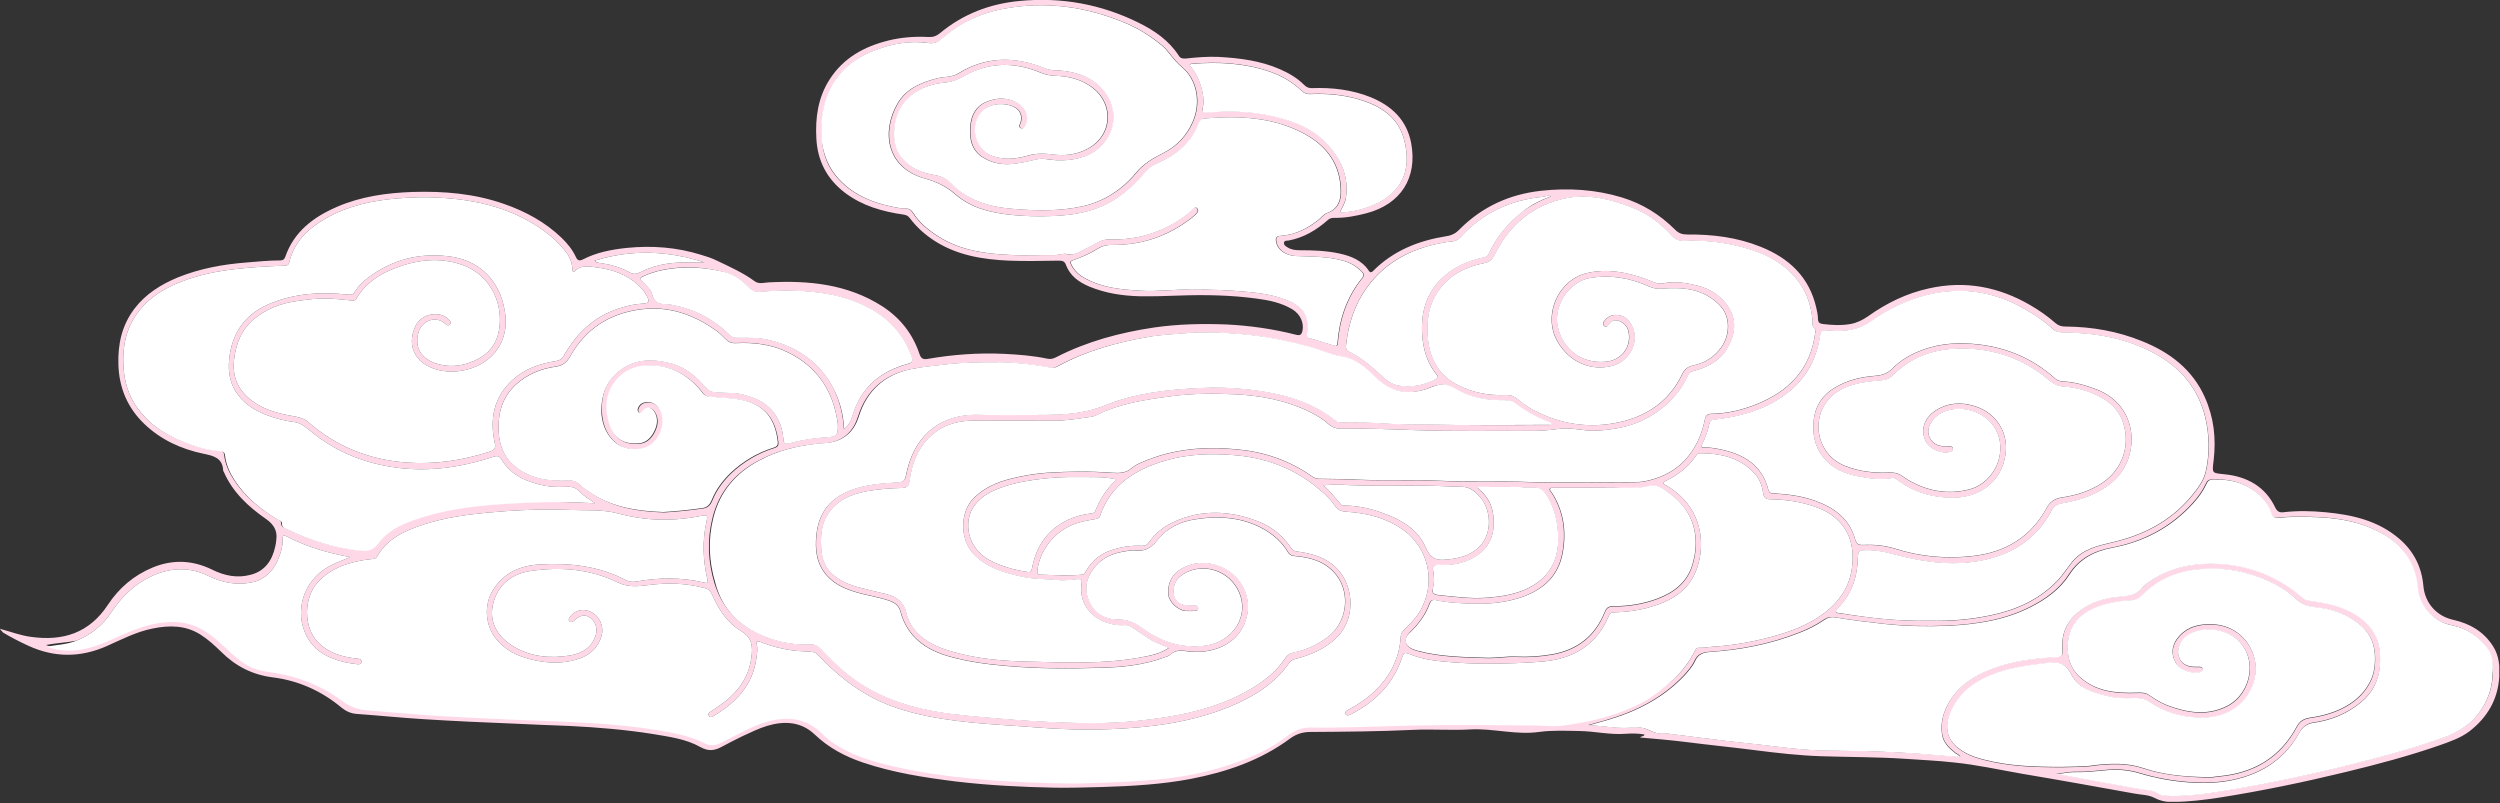 <svg width="1117" height="359" viewBox="0 0 1117 359" fill="none" xmlns="http://www.w3.org/2000/svg">
<rect x="0" y="0" width="1117" height="359" fill="#333333" stroke="none"/>
<g clip-path="url(#clip0_14881_142418)">
<path d="M0 280.952C4.65 282.192 9.093 283.949 13.949 284.569C28.209 286.532 39.885 282.812 48.151 270.309C53.111 262.766 59.724 257.083 68.197 253.57C77.186 249.85 86.073 250.264 94.752 254.5C100.332 257.29 106.118 258.427 112.111 256.773C118.414 255.12 121.618 250.367 122.961 244.271C123.271 243.134 123.374 241.997 123.478 240.861C123.994 237.038 122.134 234.248 119.138 232.078C111.078 226.498 104.052 220.092 100.022 210.895C99.919 210.689 99.712 210.482 99.712 210.172C99.402 204.592 95.475 203.662 90.929 202.732C81.01 200.666 71.917 196.533 64.477 189.403C57.037 182.273 53.214 173.387 52.904 162.951C52.594 153.755 54.454 145.282 60.137 137.842C65.097 131.332 71.917 127.096 79.356 123.996C89.276 119.966 99.609 118.106 110.148 117.28C115.211 116.866 120.274 116.35 125.337 116.35C126.371 116.35 126.991 115.937 127.404 114.903C131.331 103.434 140.113 96.924 150.653 92.378C161.399 87.728 172.869 86.178 184.441 85.765C198.391 85.351 212.03 86.488 225.256 91.138C234.762 94.444 243.545 99.197 250.882 106.224C253.465 108.704 255.738 111.493 257.288 114.8C258.011 116.453 258.941 116.66 260.388 115.937C266.588 112.733 273.201 111.493 280.02 110.77C291.283 109.633 302.443 110.46 313.292 113.87C315.669 114.593 318.045 115.317 320.318 116.453C326.105 119.243 331.995 121.826 337.161 125.649C339.124 127.096 341.294 126.269 343.464 126.166C361.34 125.236 378.699 126.889 394.302 136.912C402.258 142.079 407.838 149.208 410.834 158.198C411.557 160.264 412.487 160.678 414.451 160.368C425.713 158.405 437.08 157.578 448.446 158.095C454.955 158.405 461.568 158.921 467.975 160.264C469.421 160.574 470.661 160.264 472.005 159.541C485.747 152.515 500.42 148.588 515.713 146.315C526.459 144.765 537.308 144.559 548.054 144.972C558.387 145.488 568.72 146.935 578.846 149.518C580.706 150.035 581.533 149.725 581.946 147.762C582.67 144.249 581.016 140.425 577.503 138.255C572.543 135.259 566.964 134.122 561.384 133.399C549.914 131.849 538.342 131.642 526.769 132.056C520.879 132.262 514.989 132.469 509.1 132.366C501.453 132.159 493.91 131.022 486.677 128.026C482.028 126.063 478.101 123.273 476.241 118.313C475.724 116.763 474.691 116.453 473.141 116.453C465.702 116.556 458.159 116.763 450.719 116.453C439.043 115.937 427.677 114.077 417.654 107.67C413.314 104.88 409.594 101.574 406.494 97.441C405.771 96.511 405.048 96.097 403.808 95.891C394.302 94.547 385.209 91.964 377.459 86.075C369.503 79.978 365.266 71.919 364.75 61.896C364.233 52.596 365.473 43.607 370.639 35.547C376.839 25.834 386.139 20.771 396.988 18.084C402.878 16.638 408.871 16.224 414.864 16.535C416.931 16.638 418.377 16.121 420.03 14.778C430.363 6.202 442.349 1.655 455.679 0.415C474.278 -1.341 491.947 1.862 508.686 10.128C515.816 13.641 522.326 18.084 526.769 25.007C527.492 26.144 528.629 26.247 529.869 26.144C534.622 25.627 539.478 25.214 544.335 25.421C553.737 25.937 563.037 27.074 571.82 30.897C575.85 32.654 579.57 34.824 582.67 37.923C583.806 39.06 584.943 39.473 586.389 39.37C595.276 39.06 604.058 40.093 612.325 43.4C621.728 47.223 628.547 53.526 630.511 63.962C633.404 79.462 625.861 91.241 610.568 95.271C605.815 96.511 600.959 97.441 596.102 97.337C594.966 97.337 594.036 97.544 593.209 98.371C588.146 102.814 582.463 106.224 575.746 107.464C575.023 107.567 573.783 107.36 573.68 108.497C573.577 109.53 574.507 110.047 575.333 110.563C576.986 111.597 578.846 111.803 580.81 111.803C586.699 111.803 592.589 112.01 598.375 113.25C603.542 114.387 608.502 116.247 611.602 121C612.325 122.033 612.945 121.62 613.565 121C622.658 111.907 633.92 107.464 646.423 105.5C648.903 105.087 650.556 104.157 652.21 102.4C662.232 92.378 674.425 86.798 688.478 85.248C700.774 83.905 712.863 84.628 724.746 88.245C733.839 91.034 741.692 95.891 748.408 102.607C750.062 104.26 751.612 104.777 753.885 104.777C765.148 104.674 776.1 106.017 786.64 110.253C799.349 115.317 808.442 123.789 811.542 137.636C811.955 139.289 812.265 140.942 812.265 142.595C812.369 144.145 812.989 144.559 814.435 144.765C818.569 145.282 822.702 145.488 826.835 144.765C829.625 144.249 832.208 143.009 834.584 141.355C842.851 135.466 851.84 131.022 861.863 128.853C877.982 125.236 893.068 128.129 907.224 136.396C911.151 138.669 914.974 141.355 918.384 144.352C919.83 145.592 921.174 145.902 922.93 145.902C934.71 146.005 946.076 147.968 957.029 152.411C969.428 157.371 979.554 165.018 985.134 177.52C989.164 186.51 990.197 195.913 989.061 205.626C988.337 211.619 988.131 211.309 994.124 211.929C1004.04 212.962 1012.1 217.405 1016.55 226.705C1017.37 228.461 1018.41 229.081 1020.16 228.875C1026.47 228.151 1032.77 228.255 1039.07 228.875C1051.06 230.011 1062.53 232.594 1072.03 240.757C1078.54 246.337 1082.06 253.467 1082.78 261.94C1083.5 269.483 1088.67 275.269 1096.01 276.922C1103.45 278.576 1109.64 282.089 1113.88 288.702C1116.57 292.938 1116.98 297.691 1116.67 302.444C1116.05 312.571 1111.3 320.63 1103.24 326.83C1099.21 329.827 1094.56 331.376 1089.91 333.03C1076.27 337.783 1062.22 341.503 1048.16 344.912C1029.46 349.459 1010.55 353.385 991.54 356.382C984.927 357.415 978.211 358.139 971.495 358.345C968.498 358.449 965.605 358.035 962.608 356.485C959.922 355.039 956.512 355.142 953.412 354.522C936.776 351.526 920.244 348.529 903.608 345.739C893.482 343.983 883.355 341.709 873.126 340.676C865.79 339.849 858.35 339.539 851.014 339.023C838.614 338.196 826.215 338.299 813.815 337.886C803.999 337.576 794.08 336.44 784.263 335.2C773.827 333.856 763.288 332.823 752.852 331.48C746.239 330.653 739.626 330.137 732.806 329.517C733.426 328.69 734.562 329.207 734.769 328.173C731.876 327.657 729.086 327.657 726.193 327.863C719.373 328.38 712.657 326.727 705.837 326.623C699.741 326.52 693.644 326.21 687.651 327.037C677.422 328.483 667.296 325.383 657.066 325.9C648.49 326.417 639.913 325.693 631.337 326.107C616.148 326.83 600.855 326.933 585.666 327.037C582.359 327.037 579.466 327.76 576.47 329.93C563.244 339.746 548.054 344.912 532.039 348.012C519.019 350.492 505.793 351.216 492.67 351.629C485.541 351.835 478.308 352.042 471.178 351.939C456.402 351.629 441.626 350.906 426.953 349.149C412.901 347.392 398.951 345.222 385.519 340.676C377.562 337.989 370.329 334.166 364.13 328.277C358.033 322.387 350.49 321.974 342.637 324.35C338.918 325.487 335.404 327.243 331.788 328.897C328.688 330.343 325.691 331.996 322.695 333.546C319.492 335.303 316.702 335.923 312.879 333.753C306.472 330.137 299.033 329.207 291.8 327.967C279.4 326.003 266.898 324.97 254.395 324.35C246.129 324.04 237.966 323.73 229.699 323.317C216.37 322.8 202.937 322.18 189.608 321.354C179.482 320.734 169.459 319.7 159.333 318.977C156.749 318.77 154.683 317.84 152.616 316.187C143.73 308.748 133.397 304.098 121.928 302.651C112.731 301.515 105.188 297.588 98.782 291.182C95.889 288.392 92.996 285.705 89.586 283.535C82.87 279.299 75.533 279.299 68.094 280.849C60.861 282.295 54.351 285.705 47.634 288.702C35.855 293.868 24.282 293.868 12.606 288.495C8.783 286.739 4.96 284.775 1.343 282.605C0.93 281.985 0.31 281.675 0 280.952ZM20.562 288.185C23.456 289.425 26.349 289.838 29.345 289.942C35.855 290.252 41.951 288.288 47.944 285.705C55.281 282.502 62.617 278.886 70.677 277.646C77.703 276.612 84.419 277.129 90.619 280.952C95.475 283.949 99.402 287.978 103.639 291.802C107.875 295.728 112.731 298.621 118.518 299.345C130.917 300.895 142.283 304.924 152.306 312.364C155.613 314.844 158.919 316.187 163.052 316.6C172.455 317.427 181.858 318.15 191.261 318.874C197.151 319.287 203.041 319.597 208.93 319.907C220.916 320.527 232.799 321.044 244.785 321.457C251.295 321.664 257.701 322.077 264.211 322.387C273.924 323.007 283.533 323.937 293.143 325.487C300.376 326.727 307.712 327.967 314.222 331.273C317.425 332.926 319.492 332.306 322.178 330.963C328.998 327.553 335.611 323.524 343.051 321.56C352.04 319.184 360.203 320.32 367.023 327.243C368.469 328.69 370.123 330.033 371.776 331.17C378.906 336.13 387.069 338.816 395.438 340.883C409.284 344.396 423.44 346.256 437.7 347.496C451.132 348.736 464.565 349.149 477.998 349.356C482.131 349.459 486.264 349.149 490.397 349.046C499.387 348.839 508.273 348.322 517.263 347.496C529.249 346.359 540.925 343.983 552.188 339.849C559.937 337.06 567.584 333.65 574.093 328.587C577.4 326.003 580.706 324.35 584.839 324.35C600.855 324.557 616.768 323.73 632.68 323.42C650.246 323.007 667.812 323.317 685.378 323.42C689.408 323.42 693.438 324.04 697.571 323.523C710.59 321.87 723.196 318.77 734.872 312.364C744.379 307.198 752.645 300.585 757.398 290.562C757.811 289.632 758.535 289.322 759.361 289.425C761.118 289.528 762.874 289.115 764.528 289.012C775.067 288.392 785.297 286.429 795.32 283.432C803.793 280.849 811.749 277.336 818.362 271.136C824.768 265.143 827.765 257.703 827.765 249.127C827.868 238.691 822.288 230.838 812.575 227.015C805.652 224.328 798.523 223.192 791.186 223.088C789.017 223.088 788.087 222.468 787.777 220.298C787.26 216.682 785.917 213.375 783.23 210.792C776.72 204.282 768.558 202.526 759.671 202.526C758.845 202.526 758.225 202.836 757.811 203.559C754.402 208.726 749.648 212.239 744.172 214.925C743.035 215.442 742.622 215.959 744.069 216.682C745.619 217.508 747.065 218.542 748.408 219.575C759.568 228.048 762.358 241.894 758.225 253.88C754.608 264.316 746.135 268.863 736.216 271.549C731.256 272.893 726.089 273.512 720.923 273.616C719.786 273.616 719.27 274.132 718.856 275.062C713.483 287.978 703.254 294.178 689.925 295.521C681.348 296.348 672.669 296.451 663.989 296.555C657.479 296.555 650.866 296.141 644.357 295.521C639.707 295.108 634.954 294.282 630.511 292.525C627.307 291.285 627.307 291.285 626.171 294.488C622.244 305.958 614.185 313.604 603.748 319.08C602.819 319.494 601.682 320.114 601.165 318.977C600.649 317.737 601.992 317.427 602.819 316.91C606.125 315.051 609.432 313.087 612.325 310.504C620.384 303.581 625.241 295.005 625.861 284.259C625.964 283.019 626.481 282.295 627.307 281.469C629.787 278.989 632.267 276.612 634.127 273.616C641.98 260.803 638.57 244.581 626.171 236.211C618.834 231.251 610.568 229.288 601.992 228.668C599.719 228.565 597.859 228.151 596.515 226.085C594.036 222.365 590.522 219.472 587.009 216.682C576.47 208.519 564.38 204.386 551.258 203.352C541.028 202.526 530.592 202.836 520.569 205.832C507.343 209.759 496.287 216.475 491.534 230.425C491.224 231.354 490.604 231.664 489.674 231.871C487.297 232.284 484.921 232.698 482.647 233.318C472.728 235.798 464.978 244.477 463.532 254.5C463.428 255.533 463.222 256.773 464.875 256.773C470.971 256.877 477.171 257.393 483.267 256.773C484.404 256.67 484.817 255.947 485.231 255.12C487.814 250.677 491.43 247.577 496.287 245.924C500.73 244.374 505.276 243.651 510.03 243.857C511.579 243.961 512.613 243.444 513.543 242.101C516.229 238.174 519.949 235.281 524.186 233.318C536.585 227.531 549.191 228.048 561.694 232.801C568.1 235.178 573.163 239.311 576.986 244.994C577.71 246.027 578.536 246.234 579.673 246.44C585.149 247.164 590.419 248.507 594.966 251.917C604.988 259.357 606.332 275.476 597.652 284.465C592.486 289.735 585.976 292.525 578.95 294.385C577.813 294.695 576.78 295.108 576.056 296.141C569.34 305.854 559.627 311.537 549.088 315.877C532.142 322.8 514.163 325.073 495.977 325.797C484.817 326.21 473.555 325.9 462.292 324.97C455.059 324.35 447.929 324.04 440.696 323.42C431.603 322.697 422.51 321.664 413.624 319.804C404.324 317.84 395.335 315.051 387.069 310.194C378.906 305.441 371.879 299.448 365.473 292.628C364.543 291.595 363.613 291.285 362.063 291.182C359.48 290.975 356.897 290.975 354.417 290.665C349.25 289.942 344.291 288.702 339.538 286.739C338.401 286.325 337.781 286.635 338.091 287.772C338.608 289.838 338.298 291.905 337.988 293.972C336.334 306.371 328.585 314.121 318.458 320.114C317.735 320.527 317.115 320.527 316.702 319.804C316.289 319.08 316.599 318.564 317.219 318.15C318.252 317.427 319.285 316.807 320.318 316.084C328.378 310.711 334.371 303.891 335.714 293.868C336.334 289.115 336.231 284.982 331.168 281.985C324.865 278.266 320.938 272.066 318.045 265.453C317.425 264.11 316.702 263.283 315.255 262.87C306.782 260.493 298.206 260.286 289.63 261.423C284.877 262.043 280.537 262.456 275.887 260.183C263.591 254.19 250.365 253.157 237.036 255.12C229.699 256.257 223.81 260.08 221.123 267.209C217.61 276.406 221.33 284.155 229.906 289.115C237.552 293.558 246.129 294.282 254.808 292.835C260.285 291.905 264.624 289.218 266.278 283.432C267.104 280.539 265.761 277.129 263.178 275.682C261.111 274.442 258.941 274.959 256.461 277.336C255.841 277.852 255.221 278.266 254.498 277.646C253.878 277.129 254.085 276.509 254.498 275.889C256.151 273.306 259.251 271.963 262.351 272.789C267.104 273.926 270.204 279.299 268.757 284.155C267.311 289.012 264.108 292.318 259.355 294.075C253.775 296.141 247.988 296.451 242.202 295.625C234.452 294.385 227.219 292.112 221.846 285.705C216.68 279.506 216.06 270.103 220.4 263.386C225.153 255.947 232.386 252.743 240.755 252.227C254.188 251.4 267.311 252.743 279.504 259.15C281.054 259.976 282.707 260.183 284.567 259.77C294.59 258.013 304.612 257.91 314.532 260.286C316.082 260.596 316.495 260.7 316.082 258.943C314.015 250.16 313.705 241.377 315.772 232.491C316.289 230.321 315.669 230.011 313.705 230.425C308.642 231.458 303.579 232.078 298.413 232.181C290.87 232.388 283.43 231.354 275.99 229.391C269.067 227.531 261.834 228.151 254.705 227.841C242.202 227.325 229.803 227.945 217.403 229.081C208 230.011 198.597 231.354 189.608 234.248C181.342 236.934 173.385 240.344 168.632 248.404C168.219 249.127 167.599 249.644 166.669 249.747C165.222 249.85 163.879 250.057 162.432 250.264C154.683 251.607 147.553 254.087 141.973 260.183C135.567 267.209 135.567 280.229 142.077 286.945C146.933 291.905 153.03 293.558 159.643 294.282C160.573 294.385 161.606 294.385 161.502 295.728C161.399 296.865 160.366 296.865 159.539 296.761C157.473 296.451 155.406 296.245 153.443 295.728C147.45 294.178 141.87 291.698 138.254 286.325C131.227 275.682 134.327 261.63 144.867 254.397C148.38 252.02 152.306 250.677 156.439 248.92C146.52 247.06 137.427 244.477 128.851 240.034C126.474 238.794 126.267 238.897 126.267 241.687C126.267 244.064 125.647 246.337 124.821 248.507C122.651 254.603 118.724 259.047 112.111 260.286C105.292 261.63 98.885 260.183 92.789 257.187C84.626 253.26 76.463 253.57 68.3 257.187C60.344 260.7 54.454 266.486 49.701 273.616C45.878 279.402 40.711 283.535 34.305 286.222C29.655 287.152 25.109 287.255 20.562 288.185ZM522.222 289.528C519.122 288.185 516.126 287.255 513.439 285.499C510.753 283.742 508.066 281.882 505.38 280.126C504.346 279.402 503.21 279.299 502.073 279.402C499.18 279.609 496.494 278.989 493.807 278.059C486.471 275.476 482.028 268.449 483.267 260.803C483.577 259.047 482.957 258.737 481.511 258.84C478.721 259.047 475.828 259.563 473.038 259.253C467.871 258.737 462.602 258.943 457.435 257.91C449.272 256.153 441.213 254.087 435.116 247.784C428.813 241.171 428.71 228.978 435.116 222.572C439.663 218.025 445.346 215.545 451.546 213.995C456.815 212.652 462.188 211.722 467.768 211.309C477.481 210.689 487.194 210.585 496.907 211.309C500.007 211.515 503.003 211.515 505.586 209.242C507.033 208.002 508.79 207.176 510.546 206.452C524.186 200.563 538.445 199.426 553.014 200.873C565 202.009 576.056 205.832 585.976 212.755C586.906 213.479 587.939 213.892 589.179 213.995C594.966 214.099 600.855 214.099 606.642 214.409C619.144 214.925 631.544 214.305 644.047 214.925C656.963 215.545 669.879 214.925 682.692 215.442C698.294 215.959 713.897 215.545 729.396 215.545C731.359 215.545 733.322 215.442 735.389 215.029C744.482 213.065 751.818 208.622 756.778 200.459C759.258 196.429 760.808 192.09 761.738 187.44C762.151 185.58 763.081 184.96 764.838 184.96C771.657 184.857 778.167 183.307 784.47 180.827C799.143 175.04 808.959 165.121 811.026 148.795C811.129 148.175 811.542 147.452 810.819 146.935C809.682 146.212 809.889 145.075 809.889 144.042C809.476 138.049 807.926 132.366 804.619 127.406C799.039 118.933 790.773 114.18 781.267 111.287C771.967 108.497 762.461 107.257 752.748 107.67C750.062 107.774 748.512 107.05 746.858 105.19C741.692 99.507 735.596 95.168 728.363 92.481C719.27 89.071 709.867 86.695 700.051 88.555C685.068 91.448 674.529 100.437 667.812 113.973C666.676 116.247 665.539 117.073 663.162 117.59C653.346 119.553 645.287 124.203 640.637 133.606C638.054 138.772 637.64 144.352 637.95 149.932C638.57 159.644 642.6 167.601 651.59 172.147C658.203 175.454 665.229 176.797 672.565 176.487C675.149 176.384 677.008 177.21 678.868 178.864C681.348 181.137 684.241 182.79 687.238 184.237C699.637 190.23 712.657 191.573 725.986 188.06C737.456 184.96 746.342 178.244 751.508 167.497C752.645 165.018 754.091 163.778 756.675 163.261C761.944 162.124 766.181 159.438 769.281 154.995C772.897 149.725 773.621 141.459 768.144 136.086C760.911 129.059 752.335 128.233 743.139 128.956C740.865 129.163 739.006 128.956 736.939 128.026C728.466 124.203 719.683 122.653 710.487 124.203C701.084 125.856 693.954 136.809 696.124 146.108C698.501 156.441 707.077 162.641 717.617 161.608C724.436 160.988 728.983 155.201 727.743 148.485C727.329 145.902 725.676 144.145 723.196 143.319C721.543 142.802 720.2 143.319 719.166 144.559C718.546 145.282 718.133 146.625 716.893 145.695C715.653 144.662 716.687 143.525 717.513 142.699C720.2 139.599 725.47 140.219 728.156 143.732C733.426 150.758 729.396 160.988 720.406 163.468C710.9 166.051 700.981 161.608 695.918 152.515C689.305 140.942 696.124 125.133 709.04 122.033C718.133 119.863 726.813 121.62 735.389 124.616C737.972 125.546 740.349 127.199 743.242 126.579C748.408 125.546 753.471 126.373 758.535 127.613C764.631 129.163 769.797 132.676 772.897 138.049C776.307 144.042 775.067 150.345 771.554 156.028C768.144 161.608 762.564 164.191 756.468 165.844C755.331 166.154 754.711 166.671 754.195 167.807C752.852 170.804 751.095 173.697 748.925 176.28C742.002 184.443 733.116 189.506 722.576 191.366C717.823 192.193 712.967 192.813 708.007 192.193C704.39 191.78 700.774 191.16 697.054 191.573C693.541 191.986 689.924 192.503 686.411 192.503C668.432 192.4 650.453 192.813 632.474 192.193C621.521 191.78 610.568 191.366 599.512 191.573C597.135 191.573 595.069 190.85 593.416 189.3C590.936 187.027 587.939 185.373 585.046 183.927C574.61 178.864 563.244 176.694 551.774 176.177C542.371 175.764 532.968 175.764 523.669 177.004C511.993 178.554 500.42 180.207 489.777 185.58C488.951 185.993 488.021 186.2 487.194 186.303C481.924 187.027 476.758 187.956 471.385 187.956C459.089 187.956 446.896 187.853 434.6 187.956C417.654 188.06 408.354 199.839 406.494 214.719C406.184 216.992 405.564 217.922 403.188 218.025C397.918 218.128 392.545 218.542 387.379 219.472C380.249 220.815 373.946 223.501 369.916 229.805C366.92 234.454 366.713 239.724 367.023 244.994C367.23 250.16 369.089 254.603 373.533 257.807C376.529 259.976 379.836 261.423 383.452 262.353C387.792 263.49 392.132 264.523 396.472 265.556C400.915 266.693 403.911 269.173 405.048 273.926C405.978 277.956 408.251 281.469 411.351 284.155C415.587 287.772 420.65 289.838 426.023 291.285C437.183 294.488 448.756 295.418 460.225 295.625C476.654 296.038 493.187 296.761 509.513 293.765C513.749 293.042 518.192 292.318 522.222 289.528ZM692.611 189.92C692.611 189.61 692.611 189.3 692.714 188.99C687.031 186.923 681.762 184.237 677.008 180.517C675.459 179.277 673.909 178.864 671.945 178.864C664.196 178.967 656.549 177.83 649.936 173.8C646.113 171.424 643.323 171.321 639.19 173.077C630.407 176.694 621.831 176.074 614.495 168.944C609.948 164.501 605.298 160.161 598.375 159.128C594.242 158.508 590.316 156.648 586.183 155.408C574.713 152.101 563.037 149.932 551.258 149.105C544.231 148.588 537.205 148.278 530.075 148.898C524.186 149.415 518.296 149.622 512.509 150.655C498.457 153.135 484.817 156.855 472.211 163.778C471.178 164.398 470.145 164.501 468.905 164.294C461.568 162.951 454.129 162.021 446.689 161.918C438.423 161.918 430.053 161.918 421.787 162.951C416.724 163.571 411.557 163.984 406.701 165.018C395.025 167.394 386.965 174.524 383.349 186.097C381.386 192.4 377.356 196.533 370.639 197.773C368.469 198.186 366.3 198.083 364.233 198.393C355.243 199.426 346.564 201.596 338.608 205.936C328.275 211.515 321.248 219.782 318.355 231.251C315.875 241.067 316.289 250.884 319.182 260.493C322.282 270.516 328.481 277.956 337.988 282.605C345.634 286.429 353.797 288.288 362.373 287.875C364.13 287.772 365.37 288.392 366.506 289.632C369.916 293.145 373.326 296.658 377.149 299.861C390.892 311.537 407.321 316.6 424.887 318.874C432.327 319.804 439.766 320.424 447.206 321.044C456.919 321.87 466.528 322.49 476.241 322.8C486.987 323.213 497.837 323.11 508.583 321.974C516.126 321.147 523.566 320.114 530.902 318.46C541.235 316.084 551.154 312.571 560.247 306.991C565.724 303.581 570.683 299.551 574.3 294.075C575.333 292.628 576.366 291.802 577.916 291.492C583.599 290.355 588.766 287.978 593.416 284.465C601.785 278.162 603.645 265.35 597.239 256.98C592.589 250.987 585.976 249.024 578.846 248.404C577.193 248.3 576.16 247.887 575.333 246.337C573.06 242.514 569.753 239.517 566.034 237.141C556.114 231.044 545.161 230.218 534.002 231.974C527.492 233.008 521.499 235.798 517.469 240.964C514.473 244.787 511.579 246.544 506.93 245.82C506.723 245.82 506.413 245.82 506.206 245.82C499.697 246.44 493.6 247.887 489.157 253.363C485.334 258.013 484.301 263.283 486.781 268.759C489.261 274.236 494.117 276.819 499.8 276.716C503.83 276.716 507.033 278.059 510.133 280.332C518.606 286.532 527.905 289.838 538.652 288.392C551.051 286.739 559.111 274.649 553.014 263.18C547.951 253.777 535.448 250.884 527.182 257.6C524.909 259.46 523.772 263.386 524.702 266.28C525.632 269.173 527.699 270.413 531.625 270.413C532.349 270.413 533.175 270.413 533.898 270.413C534.725 270.413 535.448 270.723 535.448 271.653C535.448 272.583 534.622 272.893 533.898 272.893C532.452 272.893 531.005 272.996 529.662 272.893C526.252 272.479 522.532 268.966 522.119 265.763C521.499 260.803 523.669 256.36 528.215 253.88C532.452 251.504 536.895 250.884 541.648 251.917C553.118 254.397 559.214 264.73 557.354 274.546C554.874 287.152 542.785 292.112 531.935 291.078C528.732 290.768 525.529 289.838 522.842 292.525C522.326 293.042 521.396 293.248 520.569 293.558C511.063 297.175 501.143 298.105 491.224 298.311C477.481 298.725 463.635 298.725 449.789 297.485C441.213 296.761 432.843 295.625 424.577 293.352C413.727 290.355 405.461 284.569 402.361 273.099C401.638 270.413 399.778 269.173 397.401 268.346C392.442 266.589 387.172 265.97 382.212 264.42C377.459 262.973 373.016 261.01 369.606 257.187C364.853 251.917 364.13 245.51 364.853 238.897C365.68 230.838 369.296 224.431 376.839 220.505C384.589 216.475 393.062 215.959 401.535 215.442C403.808 215.235 404.428 214.512 404.841 212.445C407.941 196.016 418.687 184.857 437.286 185.27C447.826 185.477 458.262 185.373 468.801 185.27C477.481 185.167 485.747 184.34 494.117 180.93C507.55 175.454 521.912 174.007 536.275 173.284C543.921 172.871 551.568 173.181 559.214 174.11C572.957 175.764 585.976 179.174 597.032 188.06C597.652 188.576 598.375 188.68 599.099 188.68C605.815 188.68 612.531 188.68 619.248 189.196C625.447 189.61 631.751 189.506 637.95 189.61C655.826 190.126 674.322 189.92 692.611 189.92ZM265.864 224.845C263.591 223.192 261.008 221.848 259.251 219.885C257.288 217.715 255.221 217.302 252.535 217.508C249.642 217.612 246.748 217.612 243.855 217.095C235.796 215.545 228.459 212.652 224.016 205.212C223.086 203.662 222.053 203.559 220.503 204.076C205.417 209.036 190.124 211.205 174.315 208.519C161.192 206.349 149.31 201.286 138.977 192.813C136.704 190.953 134.534 188.99 131.537 188.576C127.404 188.06 123.374 187.027 119.448 185.58C114.488 183.72 109.942 181.033 106.635 176.797C102.812 171.941 101.779 166.567 102.399 160.471C103.535 148.898 109.528 140.529 119.654 136.086C131.124 131.022 143.317 130.299 155.613 131.642C157.163 131.849 157.886 131.436 158.609 130.196C160.159 127.716 162.329 125.649 164.602 123.996C175.245 116.04 187.025 112.94 200.251 114.49C212.857 115.937 221.95 123.789 224.946 136.086C226.703 143.009 226.393 149.622 222.466 155.718C216.577 164.914 202.317 168.737 191.984 163.984C184.235 160.368 182.065 152.825 185.785 145.385C188.471 140.012 196.634 138.669 200.457 142.699C201.077 143.422 201.904 144.042 200.974 144.972C200.147 145.798 199.527 145.075 198.804 144.559C194.774 140.942 188.471 143.112 186.921 148.692C184.751 156.855 189.918 161.298 196.428 162.848C200.664 163.881 204.797 163.674 208.93 162.331C215.957 160.058 221.226 155.821 222.776 148.382C225.256 137.016 219.986 123.066 206.45 118.313C196.324 114.8 186.405 116.04 176.692 119.76C169.562 122.446 163.362 126.476 159.333 133.296C158.713 134.432 157.783 134.329 156.749 134.226C153.34 133.916 150.033 133.502 146.623 133.399C142.18 133.192 137.634 133.812 133.19 134.432C125.957 135.362 119.241 137.842 113.558 142.492C107.978 147.142 105.395 153.445 104.568 160.781C103.742 168.737 106.532 174.524 112.628 179.07C117.795 182.997 123.891 184.65 130.194 185.787C132.88 186.303 135.67 186.717 137.737 188.576C150.343 199.633 165.119 205.419 181.652 206.659C194.258 207.589 206.657 205.729 218.746 201.803C220.916 201.079 221.64 200.253 221.02 197.773C218.746 187.13 220.606 177.52 228.873 169.874C234.349 164.811 241.169 162.434 248.505 161.298C250.158 160.988 251.088 160.368 251.915 158.921C257.598 148.898 265.348 141.459 276.507 137.842C279.917 136.706 283.327 135.879 286.943 135.672C290.146 135.466 290.353 134.846 288.907 132.056C287.46 129.473 285.497 127.406 283.12 125.649C277.644 121.516 271.341 119.966 264.728 119.243C262.041 118.933 259.251 118.726 256.978 121C255.841 122.136 255.738 120.793 255.738 120.07C255.531 117.176 254.498 114.593 252.638 112.32C249.952 108.807 246.748 105.81 243.132 103.227C229.286 93.101 213.27 89.278 196.531 88.348C190.228 87.934 183.925 88.141 177.622 88.658C166.152 89.588 155.096 92.068 145.073 97.854C137.53 102.297 131.331 108.187 129.264 117.176C128.954 118.416 128.231 118.726 127.094 118.726C119.964 118.933 112.835 119.346 105.705 120.173C97.232 121.103 88.966 122.756 81.01 125.856C73.777 128.646 67.267 132.469 62.307 138.669C57.347 144.869 55.281 151.792 55.074 159.644C54.971 167.187 56.211 174.214 60.24 180.62C66.544 190.54 76.153 195.603 86.899 199.116C90.309 200.253 93.822 200.873 97.335 201.286C98.369 201.389 99.919 201.183 100.125 203.146C100.539 207.176 102.192 210.792 104.362 214.202C109.218 221.745 116.038 227.325 123.684 231.871C124.408 232.284 125.647 232.491 125.544 233.628C125.544 235.281 126.681 235.694 127.817 236.211C138.047 241.067 148.586 244.477 159.953 245.717C163.672 246.13 166.049 245.924 168.529 242.617C172.662 236.934 178.965 233.938 185.475 231.768C202.627 225.878 220.4 224.948 238.276 224.225C247.678 224.121 256.771 224.431 265.864 224.845ZM862.38 277.439C871.163 277.646 880.462 276.922 889.659 274.959C900.921 272.583 911.151 268.036 919.314 259.563C921.794 256.98 923.757 253.777 926.03 250.987C930.68 245.407 937.19 243.961 943.803 242.411C957.649 239.207 969.841 233.008 979.141 221.848C981.828 218.542 984.617 215.029 985.547 210.999C987.407 203.042 987.304 194.88 985.444 186.82C982.344 173.697 974.388 164.294 962.712 157.991C950.002 151.068 936.156 148.795 921.897 148.588C920.037 148.588 918.487 148.278 917.144 146.935C914.147 144.145 910.841 141.769 907.328 139.702C892.965 130.712 877.672 127.716 861.036 131.849C851.84 134.122 843.574 138.255 835.928 143.629C830.038 147.865 823.322 148.382 816.399 147.658C814.229 147.452 813.609 147.968 813.299 150.035C811.542 161.298 806.169 170.494 796.663 177.107C787.467 183.513 777.03 186.303 766.078 187.543C764.734 187.647 764.011 187.956 763.701 189.506C763.081 192.606 761.944 195.603 760.601 198.393C759.878 199.839 760.291 200.149 761.738 200.046C765.148 199.943 768.558 200.769 771.761 201.596C780.854 204.076 787.57 209.139 790.05 218.748C790.463 220.195 791.083 220.505 792.426 220.505C798.833 220.918 805.136 221.642 811.232 223.915C819.705 227.015 826.421 231.974 828.901 241.067C829.521 243.237 830.451 243.651 832.414 243.547C837.271 243.341 842.024 243.754 846.674 245.2C857.937 248.817 869.613 249.85 881.392 248.507C896.065 246.854 907.431 240.034 914.561 226.808C915.904 224.328 918.074 222.882 921.07 222.365C927.477 221.435 933.676 219.575 939.256 215.855C948.349 209.862 952.069 198.806 948.452 188.473C946.179 182.067 941.219 178.554 935.33 175.97C930.99 174.11 926.547 173.077 921.794 172.767C917.867 172.561 915.387 169.667 912.494 167.497C901.438 159.335 888.935 155.511 875.193 155.821C863.723 156.028 853.907 159.644 845.744 167.704C844.607 168.841 843.264 169.667 841.611 169.874C838.614 170.184 835.618 170.391 832.725 170.907C826.731 171.941 820.945 173.904 816.915 178.657C808.752 188.163 812.162 203.559 824.562 208.312C830.865 210.792 837.478 211.515 844.091 211.205C846.674 211.102 848.637 211.722 850.497 213.169C851.117 213.582 851.737 213.995 852.357 214.409C860.933 219.472 870.129 221.228 879.842 218.748C891.932 215.545 897.718 200.563 890.795 190.54C886.765 184.65 878.706 181.653 871.679 183.1C867.65 183.927 864.343 185.89 862.38 189.61C860.003 194.156 863.103 199.323 868.269 199.426C869.303 199.426 870.439 199.426 871.473 199.529C872.093 199.529 872.609 200.046 872.609 200.666C872.609 201.286 872.196 201.699 871.576 201.906C867.65 203.146 862.07 200.769 860.313 197.049C858.04 192.296 859.59 187.027 864.653 183.617C870.129 180 876.226 179.587 882.322 181.55C892.035 184.547 897.511 193.536 896.065 203.146C894.308 215.235 884.699 222.365 872.713 222.468C864.136 222.468 856.077 220.402 848.947 215.339C847.81 214.512 846.674 213.375 845.124 213.685C840.061 214.615 834.998 213.789 830.038 212.859C823.735 211.619 817.949 209.139 814.022 203.559C811.025 199.426 809.992 194.776 810.199 189.713C810.509 182.48 813.609 177.004 819.808 173.284C825.285 169.977 831.278 168.531 837.581 168.014C840.577 167.807 843.264 167.084 845.537 164.708C849.36 160.781 854.32 158.095 859.487 156.235C867.443 153.341 875.709 153.031 884.079 153.961C897.098 155.511 908.568 160.471 918.281 169.254C919.21 170.081 920.347 170.391 921.484 170.494C926.857 170.701 931.92 172.251 936.88 174.11C955.789 181.55 956.305 204.076 944.423 214.925C937.913 220.815 929.853 223.501 921.38 224.948C918.9 225.361 917.454 226.498 916.421 228.565C911.151 238.381 903.091 245.097 892.552 248.61C879.222 253.053 865.686 252.227 852.254 249.23C845.847 247.784 839.647 245.51 832.931 245.924C830.761 246.027 830.141 246.647 830.141 248.817C829.935 257.497 827.558 265.35 821.255 271.653C820.842 272.066 820.118 272.583 820.325 273.306C820.532 274.132 821.358 273.926 821.978 274.029C835.204 276.096 848.43 277.646 862.38 277.439ZM533.072 129.473C541.648 129.266 549.501 129.679 557.354 130.403C563.45 130.919 569.443 131.849 575.126 134.122C582.773 137.119 585.253 141.355 584.116 149.518C584.013 150.552 584.323 150.862 585.149 151.068C588.766 152.205 592.486 153.238 596.102 154.375C597.239 154.788 597.652 154.581 597.755 153.238C598.582 142.595 601.889 132.779 608.708 124.306C609.742 123.066 609.432 122.24 608.502 121.31C606.022 118.83 603.129 117.176 599.719 116.35C592.899 114.49 585.873 114.697 578.95 114.387C574.92 114.18 571.303 111.907 570.477 108.6C570.167 107.257 569.753 105.604 572.027 105.397C578.846 104.984 584.633 102.09 589.799 97.751C590.832 96.821 591.866 95.581 593.106 95.168C597.859 93.514 599.305 89.588 599.202 85.351C599.099 73.778 593.209 65.512 583.393 60.036C569.34 52.286 554.048 51.666 538.548 52.906C537.102 53.01 536.378 53.423 535.758 54.869C532.452 63.859 525.632 69.232 517.159 72.952C514.886 73.985 513.026 75.328 511.476 77.292C508.376 81.011 504.966 84.318 501.04 87.211C492.154 93.824 481.821 96.097 470.971 96.511C464.875 96.717 458.882 96.717 452.786 96.097C443.383 95.168 434.29 93.204 426.953 86.798C422.924 83.285 418.584 81.218 413.417 79.772C395.955 74.915 393.992 58.589 401.225 46.19C405.151 39.473 411.867 36.787 419.1 34.927C422.2 34.204 425.403 34.617 428.4 32.757C440.593 25.214 453.406 25.111 466.425 30.277C468.181 31 469.835 31.414 471.695 31.414C476.964 31.62 482.028 32.55 486.781 35.134C496.907 40.61 500.73 52.493 495.047 61.586C489.984 69.852 480.581 71.919 472.315 71.609C469.215 71.505 466.115 70.472 462.912 71.299C460.019 72.022 457.125 72.642 454.129 73.055C448.756 73.882 443.589 73.159 439.043 70.162C434.29 67.062 433.256 62.102 433.67 56.729C433.98 51.77 436.046 47.636 440.489 45.673C445.346 43.503 450.616 43.297 455.265 46.396C458.985 48.876 460.019 52.803 458.365 55.903C457.952 56.729 457.435 57.659 456.299 57.246C455.059 56.729 455.782 55.696 456.092 54.869C456.919 52.493 456.299 50.013 454.439 48.566C450.409 45.57 442.969 45.88 439.353 49.29C432.946 55.283 435.426 66.856 443.693 69.749C448.962 71.609 454.232 70.989 459.399 69.542C463.222 68.405 466.942 68.509 470.661 69.025C476.241 69.749 481.511 69.025 486.367 66.339C497.01 60.552 497.94 46.913 488.641 39.473C483.681 35.547 477.998 34.1 472.005 33.894C469.628 33.79 467.562 33.48 465.288 32.55C453.819 27.694 442.349 27.591 431.293 33.79C428.4 35.444 425.61 36.58 422.304 36.89C411.041 37.923 401.018 44.227 399.778 57.143C399.261 62.619 400.088 67.682 404.221 71.815C407.941 75.638 412.694 77.395 417.757 78.222C420.754 78.738 423.13 79.875 425.3 82.148C427.78 84.835 430.88 86.901 434.083 88.555C440.283 91.758 446.896 92.894 453.819 93.411C463.842 94.237 473.968 94.341 483.784 92.171C493.497 90.001 501.557 84.731 507.86 77.085C511.166 73.055 515.403 70.679 519.846 68.405C526.045 65.305 530.592 60.449 533.278 53.939C536.895 45.157 534.622 35.34 528.422 30.174C525.735 27.901 523.772 25.317 521.602 22.631C520.879 21.804 520.156 20.978 519.329 20.358C514.473 16.328 509.203 12.918 503.313 10.438C485.541 2.895 467.045 0.312 448.032 4.032C438.526 5.892 429.847 9.818 422.304 16.121C420.134 17.878 418.79 19.738 414.967 19.221C407.011 18.084 398.848 19.428 391.202 22.424C381.282 26.144 373.739 32.55 369.813 42.677C367.333 48.98 366.92 55.489 367.23 61.999C367.54 68.819 369.916 75.018 374.669 80.082C382.006 87.934 391.512 91.241 401.845 92.998C403.808 93.308 406.184 92.481 407.631 94.858C410.524 99.507 414.657 102.814 419.204 105.707C428.813 111.803 439.663 113.353 450.616 113.87C457.435 114.283 464.255 113.87 471.075 113.973C473.038 113.973 474.898 113.043 476.758 113.56C478.308 113.973 479.651 113.663 481.098 113.043C484.094 111.597 487.091 110.15 489.984 108.497C491.844 107.464 493.704 106.844 495.874 106.947C501.66 107.154 507.343 106.43 512.819 104.777C520.362 102.504 527.079 98.784 532.865 93.514C533.382 92.998 533.898 92.274 534.725 93.101C535.345 93.721 535.242 94.547 534.622 95.168C534.002 95.891 533.278 96.614 532.452 97.234C521.912 105.5 509.926 109.633 496.597 109.427C494.22 109.427 492.154 109.943 490.19 111.183C486.781 113.353 483.164 114.903 479.341 116.247C478.101 116.66 477.998 117.176 478.514 118.21C479.858 121 482.028 122.963 484.817 124.409C492.464 128.646 500.937 129.369 509.41 129.886C517.779 130.403 525.839 129.059 533.072 129.473ZM875.916 338.093C875.399 337.163 874.469 336.853 873.746 336.336C870.853 334.063 868.269 331.583 867.753 327.76C867.03 322.49 868.476 317.634 871.163 313.191C875.502 306.061 882.219 301.721 889.762 298.828C899.165 295.108 909.084 293.972 919.004 293.455C921.897 293.352 921.794 292.008 921.587 290.045C920.967 283.122 923.55 277.439 928.82 273.202C934.296 268.759 940.806 266.899 947.729 266.383C951.449 266.073 954.859 265.66 957.442 262.353C958.785 260.596 960.955 259.357 962.918 258.117C970.668 253.467 979.141 251.71 988.131 251.71C1003.73 251.814 1017.27 256.877 1028.95 267.003C1029.77 267.726 1030.7 268.139 1031.84 268.243C1035.87 268.863 1039.9 269.379 1043.82 270.619C1050.13 272.686 1055.91 275.682 1059.94 281.365C1063.25 286.015 1063.77 291.388 1063.46 296.865C1063.04 303.684 1060.15 309.367 1054.88 313.707C1048.68 318.77 1041.55 321.664 1033.6 322.8C1030.81 323.213 1028.84 324.66 1027.4 327.243C1022.02 336.956 1013.86 343.466 1003.22 346.876C995.26 349.459 987.201 349.976 978.934 349.459C971.081 348.942 963.538 347.599 955.995 345.326C951.449 343.983 946.696 343.466 941.943 343.879C937.086 344.293 932.23 344.913 927.27 344.809C924.377 344.706 921.484 345.636 918.59 345.532C930.99 347.909 943.493 350.079 955.892 352.352C958.682 352.869 961.782 352.662 964.262 354.315C965.192 354.935 966.122 355.245 967.155 355.349C975.111 355.762 982.964 354.935 990.714 353.695C1008.8 350.802 1026.78 347.186 1044.65 342.846C1060.87 338.816 1077.1 334.786 1092.8 329C1098.49 326.83 1103.45 323.833 1107.27 318.874C1111.4 313.604 1113.67 307.508 1113.78 300.895C1113.78 296.865 1113.57 292.525 1110.78 289.012C1106.75 283.949 1101.59 280.539 1095.28 279.299C1087.12 277.749 1080.71 270.723 1079.99 262.353C1079.06 251.504 1073.48 243.651 1064.28 238.381C1052.09 231.458 1038.66 230.734 1025.12 230.838C1022.75 230.838 1020.37 231.044 1017.89 231.251C1016.03 231.354 1015 230.838 1014.48 228.978C1013.76 226.601 1012.41 224.431 1010.66 222.572C1004.56 215.959 996.81 213.789 988.027 214.202C986.684 214.305 986.064 214.925 985.651 215.959C984.101 219.265 982.034 222.158 979.658 224.741C970.048 235.384 957.855 241.894 943.803 244.581C935.536 246.13 929.027 249.437 924.377 256.567C920.14 263.18 913.941 267.623 907.018 271.136C895.445 277.026 882.839 278.886 870.129 279.506C860.623 279.919 851.014 279.712 841.507 278.679C834.274 277.852 827.041 277.026 819.808 275.786C818.052 275.476 816.605 275.682 815.055 276.716C811.542 279.196 807.719 281.055 803.793 282.605C790.98 287.668 777.754 290.252 764.011 291.182C761.015 291.388 758.535 292.008 757.088 295.211C755.951 297.691 754.091 299.758 752.232 301.825C742.622 311.951 730.636 317.944 717.41 321.767C714.827 322.49 712.243 323.214 709.66 323.937C716.48 324.247 723.196 325.797 730.016 324.867C731.049 324.763 732.186 324.97 733.219 325.073C736.422 325.487 739.006 328.07 742.519 327.657C743.965 327.45 745.515 327.76 746.962 327.967C754.711 328.897 762.358 329.93 770.107 330.86C777.96 331.79 785.917 332.513 793.77 333.546C801.416 334.476 809.166 335.303 816.812 335.303C826.628 335.406 836.444 335.51 846.261 336.026C856.387 336.44 866.1 337.37 875.916 338.093ZM984.824 347.392C985.961 347.392 987.201 347.496 988.337 347.392C989.474 347.289 990.61 347.082 991.747 346.979C1007.14 345.532 1019.03 338.506 1026.36 324.66C1027.5 322.49 1029.36 321.354 1031.63 320.94C1036.8 320.217 1041.76 318.977 1046.41 316.704C1051.68 314.121 1056.12 310.401 1058.91 305.028C1060.98 301.101 1061.39 296.968 1061.18 292.732C1060.87 287.049 1058.6 282.502 1054.16 278.989C1048.37 274.339 1041.65 272.169 1034.42 271.446C1031.32 271.136 1028.64 270.309 1026.16 267.933C1022.54 264.42 1018.2 261.836 1013.65 259.77C1004.15 255.533 994.33 253.57 983.894 254.397C973.665 255.12 964.675 258.53 957.339 265.969C955.995 267.313 954.446 268.346 952.586 268.346C949.486 268.449 946.489 268.863 943.493 269.483C934.606 271.239 924.79 275.992 923.964 287.668C923.55 293.352 924.997 298.621 929.13 302.444C936.363 309.161 945.456 309.987 954.755 309.677C956.822 309.574 958.682 309.574 960.439 310.814C962.918 312.571 965.502 314.121 968.291 315.257C977.178 318.564 986.167 320.217 995.26 315.567C1006.32 309.781 1009.21 293.352 998.773 285.189C992.78 280.435 982.344 280.022 976.454 284.775C973.975 286.739 972.631 290.768 973.561 293.558C974.595 296.555 977.074 298.105 980.794 298.105C981.414 298.105 981.931 298.105 982.551 298.105C983.274 298.105 984.204 298.105 984.204 299.138C984.204 300.068 983.584 300.378 982.757 300.585C978.934 301.308 973.768 299.241 972.115 296.141C969.841 292.112 970.565 287.772 973.871 284.259C977.798 280.022 982.654 278.989 988.131 279.092C996.81 279.196 1004.25 284.465 1007.04 293.145C1009.73 301.411 1006.11 310.711 999.91 315.567C994.64 319.804 988.751 321.044 982.034 320.734C974.285 320.424 967.258 318.254 960.955 314.017C958.682 312.467 956.409 311.951 953.722 312.054C949.486 312.261 945.249 312.157 941.116 311.021C935.123 309.471 928.717 307.714 925.72 301.825C923.137 296.761 920.244 295.625 914.767 296.348C906.191 297.381 897.821 298.415 889.762 301.721C882.012 304.821 875.606 309.677 871.886 317.53C868.683 324.453 869.716 330.343 875.089 334.476C878.292 336.956 882.012 338.403 885.939 339.436C897.511 342.536 909.394 342.846 921.277 342.846C925.203 342.846 929.233 342.639 933.263 342.433C933.986 342.433 934.71 342.226 935.433 342.123C942.873 341.296 950.416 340.883 957.649 343.363C966.432 346.256 975.524 347.082 984.824 347.392ZM296.656 228.978C302.236 228.668 308.126 228.048 314.015 227.221C316.495 226.911 317.529 225.465 318.355 223.502C320.215 218.852 323.212 214.925 326.725 211.515C332.201 206.349 338.608 202.526 345.841 200.253C347.184 199.839 348.01 199.219 347.804 197.566C346.564 186.407 341.087 180.104 329.308 178.45C325.278 177.934 321.248 177.727 317.219 177.417C316.082 177.314 315.152 176.9 314.429 175.97C308.952 168.944 302.029 164.191 292.833 163.468C286.943 163.054 281.467 164.191 277.127 168.324C271.134 174.11 270.101 181.24 272.271 188.99C274.234 195.913 278.574 198.806 285.6 198.289C289.01 198.083 291.18 195.809 292.626 192.916C294.073 190.023 294.486 186.82 292.523 183.927C291.076 181.86 289.01 181.757 287.357 183.72C286.943 184.237 286.633 185.063 285.807 184.547C285.083 184.03 285.083 183.203 285.393 182.48C286.013 180.93 287.253 180.104 288.803 179.897C291.386 179.484 293.763 180.827 295.106 183.41C297.689 188.473 295.83 195.293 290.87 198.909C286.737 201.906 278.987 201.286 275.061 197.773C271.341 194.466 269.584 190.333 269.067 185.58C268.241 177.21 270.514 169.977 277.54 165.018C284.463 160.058 292.11 160.264 299.963 162.331C306.576 164.088 311.225 168.531 315.669 173.387C316.495 174.317 317.322 174.834 318.562 175.04C323.108 175.764 327.655 175.04 332.201 176.28C337.264 177.727 342.017 179.484 345.531 184.03C348.217 187.543 349.56 191.366 349.974 195.706C350.077 197.153 350.18 198.703 352.35 198.083C358.033 196.533 363.82 195.603 369.709 195.293C373.843 194.983 374.463 194.26 374.359 190.023C374.359 188.783 374.049 187.543 373.843 186.303C371.363 173.077 364.233 163.364 352.04 157.371C344.704 153.755 336.851 152.825 328.688 153.238C326.828 153.341 325.588 152.825 324.245 151.482C322.592 149.828 320.938 148.175 318.975 146.935C309.159 140.219 298.516 136.602 286.323 138.152C272.167 140.012 261.628 146.935 254.705 159.231C253.052 162.124 251.192 163.364 248.092 163.778C241.582 164.708 235.589 167.187 230.629 171.631C224.533 177.21 222.466 184.237 222.776 192.296C223.086 200.873 226.806 207.176 234.452 211.205C240.549 214.409 247.162 214.925 253.878 214.615C256.048 214.512 257.598 215.029 259.148 216.578C260.595 218.128 262.558 219.265 264.314 220.402C274.234 226.911 285.083 228.565 296.656 228.978ZM713.07 217.922C706.87 217.922 700.567 217.922 694.368 217.922C693.748 217.922 692.714 217.818 692.508 218.232C691.991 218.955 692.818 219.575 693.231 220.195C698.501 228.358 699.741 237.451 698.087 246.75C696.124 258.22 688.168 264.42 677.525 267.519C670.705 269.483 663.782 269.999 656.653 269.689C651.486 269.483 646.423 269.276 641.36 268.139C639.914 267.829 639.087 268.346 638.57 269.793C636.814 274.649 633.817 278.679 630.097 282.295C626.894 285.395 627.617 288.805 631.647 290.355C632.37 290.665 633.197 290.872 634.024 291.078C643.943 293.662 654.173 293.765 664.402 294.075C668.845 294.178 673.185 293.352 677.628 293.558C682.898 293.765 688.271 293.455 693.541 292.525C704.7 290.562 712.657 284.465 716.997 273.822C717.823 271.756 718.65 271.033 720.923 271.033C727.743 271.033 734.356 269.999 740.659 267.623C747.788 264.936 753.678 260.493 756.055 253.053C759.878 241.274 757.398 228.978 746.549 221.022C743.759 218.955 740.969 216.269 736.939 217.302C734.149 218.025 731.359 218.128 728.569 218.128C723.196 217.922 718.133 217.922 713.07 217.922ZM377.046 191.78C379.319 190.023 380.249 187.75 380.869 185.58C384.692 173.077 393.372 165.948 405.564 162.641C407.424 162.124 407.941 161.504 407.321 159.541C403.911 149.932 397.505 142.802 388.722 137.945C381.592 134.019 373.843 131.849 365.783 130.816C357.207 129.679 348.734 129.679 340.157 130.403C337.988 130.609 336.231 130.299 334.578 128.543C331.581 125.546 328.275 122.86 324.038 121.723C315.979 119.553 307.919 118.83 299.653 119.966C295.726 120.483 291.8 121.413 288.183 123.066C285.703 124.099 285.6 124.306 287.46 126.166C289.01 127.716 290.87 129.369 291.386 131.539C292.316 135.466 295.003 135.879 298.206 135.879C298.826 135.879 299.343 135.982 299.963 136.086C310.089 137.945 318.768 142.389 326.105 149.725C327.035 150.655 328.068 150.862 329.308 150.862C334.061 150.862 338.711 150.655 343.464 151.792C356.277 154.891 366.196 161.711 372.396 173.49C375.186 179.174 376.632 185.167 377.046 191.78ZM598.582 94.961C602.715 94.754 606.538 94.031 610.258 92.791C625.551 87.831 631.441 76.878 627.204 61.792C624.414 51.976 616.665 47.223 607.468 44.433C600.339 42.263 593.002 41.643 585.563 41.953C584.116 42.057 582.876 41.747 581.74 40.61C577.503 36.684 572.75 33.79 567.274 31.93C556.114 28.107 544.541 27.487 532.865 28.417C532.452 28.417 531.935 28.521 531.729 28.727C531.315 29.244 531.935 29.657 532.245 29.967C533.588 31.517 534.622 33.377 535.448 35.237C537.102 39.37 538.238 43.503 537.412 48.05C537.205 48.98 536.998 50.323 538.858 50.22C548.158 49.29 557.457 49.496 566.654 51.356C576.78 53.423 586.286 56.729 593.416 64.686C599.305 71.299 602.715 78.945 601.372 88.141C600.959 90.621 599.719 92.584 598.582 94.961ZM693.024 87.728C691.578 87.108 690.544 87.831 689.408 87.934C674.942 89.381 662.542 95.064 652.726 105.914C651.59 107.154 650.35 107.774 648.903 107.877C645.907 108.084 643.013 108.807 640.12 109.427C628.341 112.32 618.421 118.003 611.085 127.923C605.195 135.879 602.405 144.869 601.372 154.478C601.269 155.718 601.682 156.545 602.819 157.061C607.882 159.541 612.118 163.158 616.251 166.877C618.834 169.254 621.521 171.734 625.138 172.251C630.821 173.077 636.297 172.147 641.463 169.357C642.6 168.737 642.703 168.221 641.877 167.291C638.26 162.848 636.4 157.681 635.677 152.101C634.437 141.665 636.297 132.159 643.943 124.513C649.213 119.243 655.826 116.453 663.059 114.903C664.299 114.593 664.919 114.18 665.332 113.043C668.742 105.5 674.012 99.507 680.315 94.444C684.138 91.654 688.375 89.588 693.024 87.728ZM660.373 217.612C660.269 218.335 660.786 218.645 661.096 218.955C665.952 223.088 667.606 228.255 667.399 234.558C667.089 241.997 663.369 246.854 656.963 249.954C652.52 252.123 647.766 252.743 642.91 252.433C640.74 252.33 639.914 253.157 640.327 255.12C640.843 257.703 640.947 260.286 640.223 262.766C639.5 265.246 640.843 265.763 642.807 265.969C650.04 266.693 657.273 267.726 664.609 267.106C670.085 266.693 675.355 265.866 680.418 263.903C688.168 260.7 693.748 255.43 695.504 246.957C696.331 243.237 696.331 239.414 695.814 235.591C695.091 230.218 693.541 225.258 690.544 220.712C689.305 218.852 687.651 217.715 685.068 217.922C683.208 218.128 681.245 217.818 679.385 217.715C673.082 217.405 666.676 217.612 660.373 217.612ZM498.767 214.202C492.774 212.755 487.091 213.272 481.511 213.169C476.654 213.065 471.798 213.272 466.838 213.789C460.225 214.512 453.716 215.545 447.412 217.818C442.866 219.472 438.526 221.642 435.53 225.671C429.95 233.111 432.43 244.994 441.936 250.16C447.309 253.053 452.992 254.603 458.985 255.533C460.432 255.74 460.742 255.43 461.052 254.087C462.188 248.3 464.255 243.031 468.388 238.587C473.658 233.008 480.168 230.321 487.504 229.391C488.331 229.288 488.951 229.185 489.364 228.358C491.327 223.088 494.53 218.438 498.767 214.202ZM591.246 216.785C594.242 219.368 596.619 222.468 599.099 225.361C599.615 225.878 600.235 225.878 600.959 225.878C607.468 225.981 613.771 227.531 619.868 230.011C627.204 232.904 633.817 237.141 636.917 244.477C638.984 249.437 641.877 250.677 646.527 249.954C646.733 249.954 646.837 249.954 647.043 249.954C651.59 249.437 656.033 248.404 659.753 245.407C666.676 239.931 666.779 228.875 661.612 222.468C659.443 219.782 656.756 217.508 653.346 217.508C647.56 217.405 641.773 216.992 635.884 216.992C626.377 216.888 616.871 217.198 607.468 216.888C602.095 216.682 596.722 216.372 591.246 216.785ZM265.658 116.453C266.484 117.486 267.208 117.383 267.931 117.486C272.581 118.106 277.024 119.346 281.157 121.62C283.017 122.653 284.257 122.55 286.117 121.62C293.66 117.693 301.926 116.97 310.296 117.28C311.845 117.383 313.292 117.28 314.842 117.28C298.619 112.01 282.397 111.287 265.658 116.453Z" fill="#FFD8E8"/>
<path d="M757.399 290.559C757.812 289.629 758.536 289.319 759.362 289.423C761.119 289.526 762.875 289.113 764.529 289.009C775.068 288.389 785.298 286.426 795.321 283.43C803.794 280.846 811.75 277.333 818.363 271.134C824.769 265.141 827.766 257.701 827.766 249.125C827.869 238.688 822.289 230.835 812.576 227.012C805.653 224.326 798.524 223.189 791.187 223.086C789.018 223.086 788.088 222.466 787.778 220.296C787.261 216.679 785.918 213.373 783.231 210.79C776.721 204.28 768.558 202.523 759.672 202.523C758.846 202.523 758.226 202.833 757.812 203.557C754.402 208.723 749.649 212.236 744.173 214.923C743.036 215.44 742.623 215.956 744.07 216.679C745.62 217.506 747.066 218.539 748.409 219.573C759.569 228.046 762.359 241.892 758.226 253.878C754.609 264.314 746.136 268.86 736.217 271.547C731.257 272.89 726.09 273.51 720.924 273.613C719.787 273.613 719.271 274.13 718.857 275.06C713.484 287.976 703.255 294.176 689.925 295.519C681.349 296.346 672.67 296.449 663.99 296.552C657.48 296.552 650.867 296.139 644.358 295.519C639.708 295.106 634.955 294.279 630.512 292.523C627.308 291.283 627.308 291.283 626.172 294.486C622.245 305.955 614.186 313.602 603.749 319.078C602.819 319.491 601.683 320.111 601.166 318.975C600.65 317.735 601.993 317.425 602.82 316.908C606.126 315.048 609.433 313.085 612.326 310.502C620.385 303.579 625.242 295.002 625.862 284.256C625.965 283.016 626.482 282.293 627.308 281.466C629.788 278.987 632.268 276.61 634.128 273.613C641.981 260.801 638.571 244.578 626.172 236.209C618.835 231.249 610.569 229.286 601.993 228.666C599.72 228.562 597.86 228.149 596.516 226.082C594.037 222.363 590.523 219.469 587.01 216.679C576.471 208.516 564.381 204.383 551.259 203.35C541.029 202.523 530.593 202.833 520.57 205.83C507.344 209.756 496.288 216.473 491.535 230.422C491.225 231.352 490.605 231.662 489.675 231.869C487.298 232.282 484.922 232.695 482.648 233.315C472.729 235.795 464.979 244.475 463.533 254.498C463.429 255.531 463.223 256.771 464.876 256.771C470.972 256.874 477.172 257.391 483.268 256.771C484.405 256.668 484.818 255.944 485.232 255.118C487.815 250.675 491.431 247.575 496.288 245.921C500.731 244.371 505.277 243.648 510.03 243.855C511.58 243.958 512.614 243.442 513.544 242.098C516.23 238.172 519.95 235.279 524.186 233.315C536.586 227.529 549.192 228.046 561.695 232.799C568.101 235.175 573.164 239.308 576.987 244.991C577.711 246.025 578.537 246.231 579.674 246.438C585.15 247.161 590.42 248.505 594.967 251.914C604.989 259.354 606.333 275.473 597.653 284.463C592.487 289.733 585.977 292.523 578.951 294.382C577.814 294.692 576.781 295.106 576.057 296.139C569.341 305.852 559.628 311.535 549.089 315.875C532.143 322.798 514.164 325.071 495.978 325.794C484.818 326.208 473.556 325.898 462.293 324.968C455.06 324.348 447.93 324.038 440.697 323.418C431.604 322.695 422.511 321.661 413.625 319.801C404.325 317.838 395.336 315.048 387.07 310.192C378.907 305.439 371.88 299.446 365.474 292.626C364.544 291.593 363.614 291.283 362.064 291.179C359.481 290.973 356.898 290.973 354.418 290.663C349.251 289.939 344.292 288.699 339.538 286.736C338.402 286.323 337.782 286.633 338.092 287.769C338.608 289.836 338.298 291.903 337.988 293.969C336.335 306.369 328.586 314.118 318.459 320.111C317.736 320.525 317.116 320.525 316.703 319.801C316.29 319.078 316.599 318.561 317.219 318.148C318.253 317.425 319.286 316.805 320.319 316.081C328.379 310.708 334.372 303.889 335.715 293.866C336.335 289.113 336.232 284.98 331.169 281.983C324.866 278.263 320.939 272.064 318.046 265.451C317.426 264.107 316.703 263.281 315.256 262.867C306.783 260.491 298.207 260.284 289.631 261.421C284.878 262.041 280.538 262.454 275.888 260.181C263.592 254.188 250.366 253.154 237.037 255.118C229.7 256.254 223.81 260.077 221.124 267.207C217.611 276.403 221.331 284.153 229.907 289.113C237.553 293.556 246.129 294.279 254.809 292.833C260.285 291.903 264.625 289.216 266.278 283.43C267.105 280.536 265.762 277.127 263.179 275.68C261.112 274.44 258.942 274.957 256.462 277.333C255.842 277.85 255.222 278.263 254.499 277.643C253.879 277.127 254.086 276.507 254.499 275.887C256.152 273.303 259.252 271.96 262.352 272.787C267.105 273.923 270.205 279.297 268.758 284.153C267.312 289.009 264.109 292.316 259.355 294.073C253.776 296.139 247.989 296.449 242.203 295.622C234.453 294.383 227.22 292.109 221.847 285.703C216.681 279.503 216.061 270.1 220.401 263.384C225.154 255.944 232.387 252.741 240.756 252.224C254.189 251.398 267.312 252.741 279.505 259.147C281.054 259.974 282.708 260.181 284.568 259.767C294.59 258.011 304.613 257.908 314.533 260.284C316.083 260.594 316.496 260.697 316.083 258.941C314.016 250.158 313.706 241.375 315.773 232.489C316.29 230.319 315.67 230.009 313.706 230.422C308.643 231.455 303.58 232.075 298.414 232.179C290.871 232.385 283.431 231.352 275.991 229.389C269.068 227.529 261.835 228.149 254.706 227.839C242.203 227.322 229.804 227.942 217.404 229.079C208.001 230.009 198.598 231.352 189.609 234.245C181.342 236.932 173.386 240.342 168.633 248.401C168.22 249.125 167.6 249.641 166.67 249.745C165.223 249.848 163.88 250.055 162.433 250.261C154.684 251.604 147.554 254.084 141.974 260.181C135.568 267.207 135.568 280.227 142.078 286.943C146.934 291.903 153.03 293.556 159.643 294.279C160.573 294.382 161.607 294.383 161.503 295.726C161.4 296.862 160.367 296.862 159.54 296.759C157.474 296.449 155.407 296.242 153.444 295.726C147.451 294.176 141.871 291.696 138.254 286.323C131.228 275.68 134.328 261.627 144.867 254.394C148.381 252.018 152.307 250.675 156.44 248.918C146.521 247.058 137.428 244.475 128.852 240.032C126.475 238.792 126.268 238.895 126.268 241.685C126.268 244.061 125.648 246.335 124.822 248.505C122.652 254.601 118.725 259.044 112.112 260.284C105.293 261.627 98.886 260.181 92.79 257.184C84.627 253.258 76.464 253.568 68.301 257.184C60.345 260.697 54.455 266.484 49.702 273.613C45.879 279.4 40.712 283.533 34.306 286.22C29.966 287.976 25.42 288.079 20.977 288.906C23.87 290.146 26.763 290.559 29.759 290.663C36.269 290.973 42.366 289.009 48.359 286.426C55.695 283.223 63.031 279.607 71.091 278.367C78.117 277.333 84.834 277.85 91.033 281.673C95.89 284.67 99.816 288.699 104.053 292.523C108.289 296.449 113.146 299.342 118.932 300.066C131.331 301.615 142.698 305.645 152.72 313.085C156.027 315.565 159.333 316.908 163.467 317.321C172.869 318.148 182.272 318.871 191.675 319.595C197.565 320.008 203.455 320.318 209.344 320.628C221.331 321.248 233.213 321.765 245.199 322.178C251.709 322.385 258.116 322.798 264.625 323.108C274.338 323.728 283.948 324.658 293.557 326.208C300.79 327.448 308.127 328.688 314.636 331.994C317.839 333.647 319.906 333.027 322.593 331.684C329.412 328.274 336.025 324.244 343.465 322.281C352.454 319.905 360.617 321.041 367.437 327.964C368.884 329.411 370.537 330.754 372.19 331.891C379.32 336.851 387.483 339.537 395.852 341.604C409.698 345.117 423.854 346.977 438.114 348.217C451.547 349.457 464.979 349.87 478.412 350.077C482.545 350.18 486.678 349.87 490.811 349.767C499.801 349.56 508.687 349.043 517.677 348.217C529.663 347.08 541.339 344.703 552.602 340.57C560.351 337.78 567.998 334.371 574.507 329.308C577.814 326.724 581.121 325.071 585.254 325.071C601.27 325.278 617.182 324.451 633.095 324.141C650.661 323.728 668.226 324.038 685.792 324.141C689.822 324.141 693.852 324.761 697.985 324.244C711.004 322.591 723.611 319.491 735.287 313.085C744.276 307.195 752.543 300.582 757.399 290.559Z" fill="white"/>
<path d="M667.71 113.97C666.573 116.244 665.436 117.07 663.06 117.587C653.244 119.55 645.184 124.2 640.534 133.603C637.951 138.769 637.538 144.349 637.848 149.929C638.468 159.642 642.498 167.598 651.487 172.144C658.1 175.451 665.126 176.794 672.463 176.484C675.046 176.381 676.906 177.207 678.766 178.861C681.246 181.134 684.139 182.787 687.135 184.234C699.535 190.227 712.554 191.57 725.884 188.057C737.353 184.957 746.239 178.241 751.406 167.495C752.542 165.015 753.989 163.775 756.572 163.258C761.842 162.122 766.078 159.435 769.178 154.992C772.795 149.722 773.518 141.456 768.042 136.083C760.809 129.056 752.232 128.23 743.036 128.953C740.763 129.16 738.903 128.953 736.836 128.023C728.363 124.2 719.581 122.65 710.384 124.2C700.981 125.853 693.852 136.806 696.022 146.106C698.398 156.438 706.975 162.638 717.514 161.605C724.334 160.985 728.88 155.198 727.64 148.482C727.227 145.899 725.574 144.142 723.094 143.316C721.44 142.799 720.097 143.316 719.064 144.556C718.444 145.279 718.031 146.622 716.791 145.692C715.551 144.659 716.584 143.522 717.411 142.696C720.097 139.596 725.367 140.216 728.053 143.729C733.323 150.755 729.293 160.985 720.304 163.465C710.798 166.048 700.878 161.605 695.815 152.512C689.202 140.939 696.022 125.13 708.938 122.03C718.031 119.86 726.71 121.617 735.286 124.613C737.87 125.543 740.246 127.196 743.139 126.576C748.306 125.543 753.369 126.37 758.432 127.61C764.528 129.16 769.695 132.673 772.795 138.046C776.205 144.039 774.965 150.342 771.451 156.025C768.042 161.605 762.462 164.188 756.366 165.841C755.229 166.151 754.609 166.668 754.092 167.805C752.749 170.801 750.992 173.694 748.823 176.278C741.9 184.44 733.013 189.504 722.474 191.363C717.721 192.19 712.864 192.81 707.904 192.19C704.288 191.777 700.671 191.157 696.952 191.57C693.438 191.983 689.822 192.5 686.309 192.5C668.33 192.397 650.35 192.81 632.371 192.19C621.418 191.777 610.466 191.363 599.409 191.57C597.033 191.57 594.966 190.847 593.313 189.297C590.833 187.024 587.837 185.37 584.944 183.924C574.507 178.861 563.141 176.691 551.672 176.174C542.269 175.761 532.866 175.761 523.566 177.001C511.89 178.551 500.317 180.204 489.675 185.577C488.848 185.99 487.918 186.197 487.091 186.3C481.822 187.024 476.655 187.954 471.282 187.954C458.986 187.954 446.793 187.85 434.497 187.954C417.551 188.057 408.252 199.836 406.392 214.716C406.082 216.989 405.462 217.919 403.085 218.022C397.816 218.126 392.443 218.539 387.276 219.469C380.146 220.812 373.843 223.499 369.814 229.802C366.817 234.451 366.61 239.721 366.92 244.991C367.127 250.157 368.987 254.601 373.43 257.804C376.427 259.974 379.733 261.42 383.35 262.35C387.689 263.487 392.029 264.52 396.369 265.553C400.812 266.69 403.809 269.17 404.945 273.923C405.875 277.953 408.148 281.466 411.248 284.152C415.485 287.769 420.548 289.836 425.921 291.282C437.08 294.485 448.653 295.415 460.123 295.622C476.552 296.035 493.084 296.759 509.41 293.762C513.75 292.935 518.193 292.212 522.223 289.422C519.123 288.079 516.127 287.149 513.44 285.392C510.754 283.636 508.067 281.776 505.381 280.019C504.347 279.296 503.211 279.193 502.074 279.296C499.181 279.503 496.494 278.883 493.808 277.953C486.471 275.37 482.028 268.343 483.268 260.697C483.578 258.94 482.958 258.63 481.512 258.734C478.722 258.94 475.829 259.457 473.039 259.147C467.872 258.63 462.603 258.837 457.436 257.804C449.273 256.047 441.214 253.981 435.117 247.678C428.814 241.064 428.711 228.872 435.117 222.465C439.664 217.919 445.347 215.439 451.546 213.889C456.816 212.546 462.189 211.616 467.769 211.203C477.482 210.583 487.195 210.479 496.908 211.203C500.007 211.409 503.004 211.409 505.587 209.136C507.034 207.896 508.79 207.069 510.547 206.346C524.186 200.456 538.446 199.32 553.015 200.766C565.001 201.903 576.057 205.726 585.977 212.649C586.907 213.372 587.94 213.786 589.18 213.889C594.966 213.992 600.856 213.992 606.642 214.302C619.145 214.819 631.545 214.199 644.047 214.819C656.963 215.439 669.88 214.819 682.692 215.336C698.295 215.852 713.898 215.439 729.397 215.439C731.36 215.439 733.323 215.336 735.39 214.922C744.483 212.959 751.819 208.516 756.779 200.353C759.259 196.323 760.809 191.983 761.739 187.334C762.152 185.474 763.082 184.854 764.838 184.854C771.658 184.75 778.168 183.201 784.471 180.721C799.144 174.934 808.96 165.015 811.026 148.689C811.13 148.069 811.543 147.346 810.82 146.829C809.683 146.106 809.89 144.969 809.89 143.936C809.476 137.943 807.926 132.26 804.62 127.3C799.04 118.827 790.774 114.074 781.268 111.181C771.968 108.391 762.462 107.151 752.749 107.564C750.062 107.667 748.513 106.944 746.859 105.084C741.693 99.401 735.597 95.061 728.364 92.375C719.271 88.965 709.868 86.588 700.051 88.448C684.966 91.445 674.426 100.434 667.71 113.97Z" fill="white"/>
<path d="M337.885 282.707C345.531 286.53 353.694 288.39 362.27 287.977C364.027 287.873 365.267 288.493 366.403 289.733C369.813 293.246 373.223 296.76 377.046 299.963C390.789 311.639 407.218 316.702 424.784 318.975C432.224 319.905 439.663 320.525 447.103 321.145C456.816 321.972 466.425 322.592 476.138 322.902C486.884 323.315 497.734 323.212 508.48 322.075C516.023 321.248 523.463 320.215 530.799 318.562C541.132 316.185 551.051 312.672 560.144 307.092C565.621 303.683 570.581 299.653 574.197 294.176C575.23 292.73 576.264 291.903 577.814 291.593C583.497 290.457 588.663 288.08 593.313 284.567C601.682 278.264 603.542 265.451 597.136 257.081C592.486 251.088 585.873 249.125 578.744 248.505C577.09 248.402 576.057 247.989 575.23 246.439C572.957 242.615 569.651 239.619 565.931 237.242C556.011 231.146 545.058 230.319 533.899 232.076C527.389 233.109 521.396 235.899 517.366 241.066C514.37 244.889 511.477 246.645 506.827 245.922C506.62 245.922 506.31 245.922 506.104 245.922C499.594 246.542 493.498 247.989 489.054 253.465C485.231 258.115 484.198 263.385 486.678 268.861C489.158 274.337 494.014 276.921 499.697 276.817C503.727 276.817 506.93 278.16 510.03 280.434C518.503 286.633 527.803 289.94 538.549 288.493C550.948 286.84 559.008 274.751 552.911 263.281C547.848 253.878 535.346 250.985 527.079 257.701C524.806 259.561 523.669 263.488 524.599 266.381C525.529 269.274 527.596 270.514 531.522 270.514C532.246 270.514 533.072 270.514 533.796 270.514C534.622 270.514 535.346 270.824 535.346 271.754C535.346 272.684 534.519 272.994 533.796 272.994C532.349 272.994 530.902 273.097 529.559 272.994C526.149 272.581 522.43 269.068 522.016 265.864C521.396 260.905 523.566 256.461 528.113 253.982C532.349 251.605 536.792 250.985 541.545 252.018C553.015 254.498 559.111 264.831 557.251 274.647C554.771 287.253 542.682 292.213 531.832 291.18C528.629 290.87 525.426 289.94 522.739 292.626C522.223 293.143 521.293 293.35 520.466 293.66C510.96 297.276 501.04 298.206 491.121 298.413C477.378 298.826 463.532 298.826 449.686 297.586C441.11 296.863 432.74 295.726 424.474 293.453C413.625 290.457 405.358 284.67 402.258 273.201C401.535 270.514 399.675 269.274 397.299 268.448C392.339 266.691 387.069 266.071 382.109 264.521C377.356 263.075 372.913 261.111 369.503 257.288C364.75 252.018 364.027 245.612 364.75 238.999C365.577 230.939 369.193 224.533 376.736 220.606C384.486 216.577 392.959 216.06 401.432 215.543C403.705 215.337 404.325 214.613 404.738 212.547C407.838 196.118 418.584 184.958 437.183 185.371C447.723 185.578 458.159 185.475 468.699 185.371C477.378 185.268 485.645 184.442 494.014 181.032C507.447 175.555 521.81 174.109 536.172 173.385C543.819 172.972 551.465 173.282 559.111 174.212C572.854 175.865 585.873 179.275 596.929 188.161C597.549 188.678 598.273 188.781 598.996 188.781C605.712 188.781 612.429 188.781 619.145 189.298C625.345 189.711 631.648 189.608 637.847 189.711C656.24 190.125 674.632 189.815 693.025 189.815C693.025 189.505 693.025 189.195 693.128 188.885C687.445 186.818 682.175 184.132 677.422 180.412C675.872 179.172 674.322 178.758 672.359 178.758C664.61 178.862 656.963 177.725 650.35 173.695C646.527 171.319 643.737 171.215 639.604 172.972C630.821 176.589 622.245 175.969 614.909 168.839C610.362 164.396 605.712 160.056 598.789 159.023C594.656 158.403 590.73 156.543 586.597 155.303C575.127 151.996 563.451 149.826 551.671 149C544.645 148.483 537.619 148.173 530.489 148.793C524.599 149.31 518.71 149.516 512.923 150.55C498.871 153.03 485.231 156.749 472.625 163.672C471.592 164.292 470.559 164.396 469.319 164.189C461.982 162.846 454.543 161.916 447.103 161.813C438.837 161.813 430.467 161.813 422.201 162.846C417.138 163.466 411.971 163.879 407.115 164.912C395.439 167.289 387.379 174.419 383.763 185.991C381.799 192.294 377.77 196.428 371.053 197.668C368.883 198.081 366.713 197.978 364.647 198.288C355.657 199.321 346.978 201.491 339.021 205.831C328.689 211.41 321.662 219.677 318.769 231.146C316.289 240.962 316.702 250.778 319.596 260.388C322.179 270.514 328.379 277.954 337.885 282.707Z" fill="white"/>
<path d="M87.313 199.423C90.723 200.56 94.236 201.18 97.749 201.593C98.782 201.696 100.332 201.49 100.539 203.453C100.952 207.483 102.605 211.099 104.775 214.509C109.632 222.052 116.451 227.632 124.098 232.178C124.821 232.591 126.061 232.798 125.958 233.935C125.958 235.588 127.094 236.001 128.231 236.518C138.46 241.374 149 244.784 160.366 246.024C164.086 246.437 166.462 246.231 168.942 242.924C173.075 237.241 179.378 234.245 185.888 232.075C203.041 226.185 220.813 225.255 238.689 224.532C247.782 224.119 256.771 224.429 265.864 224.842C263.591 223.189 261.008 221.845 259.251 219.882C257.288 217.712 255.222 217.299 252.535 217.506C249.642 217.609 246.749 217.609 243.855 217.092C235.796 215.542 228.459 212.649 224.016 205.209C223.086 203.66 222.053 203.556 220.503 204.073C205.417 209.033 190.125 211.202 174.315 208.516C161.193 206.346 149.31 201.283 138.977 192.81C136.704 190.95 134.534 188.987 131.537 188.574C127.404 188.057 123.374 187.024 119.448 185.577C114.488 183.717 109.942 181.031 106.635 176.794C102.812 171.938 101.779 166.565 102.399 160.468C103.535 148.895 109.528 140.526 119.655 136.083C131.124 131.02 143.317 130.296 155.613 131.64C157.163 131.846 157.886 131.433 158.609 130.193C160.159 127.713 162.329 125.646 164.602 123.993C175.245 116.037 187.025 112.937 200.251 114.487C212.857 115.934 221.95 123.787 224.946 136.083C226.703 143.006 226.393 149.619 222.466 155.715C216.577 164.911 202.317 168.734 191.985 163.981C184.235 160.365 182.065 152.822 185.785 145.382C188.471 140.009 196.634 138.666 200.457 142.696C201.077 143.419 201.904 144.039 200.974 144.969C200.147 145.796 199.527 145.072 198.804 144.556C194.774 140.939 188.471 143.109 186.921 148.689C184.752 156.852 189.918 161.295 196.428 162.845C200.664 163.878 204.797 163.671 208.93 162.328C215.957 160.055 221.226 155.818 222.776 148.379C225.256 137.013 219.987 123.063 206.451 118.31C196.324 114.797 186.405 116.037 176.692 119.757C169.562 122.443 163.363 126.473 159.333 133.293C158.713 134.429 157.783 134.326 156.749 134.223C153.34 133.913 150.033 133.499 146.623 133.396C142.18 133.189 137.634 133.809 133.191 134.429C125.958 135.359 119.241 137.839 113.558 142.489C107.978 147.139 105.395 153.442 104.569 160.778C103.742 168.734 106.532 174.521 112.628 179.067C117.795 182.994 123.891 184.647 130.194 185.784C132.881 186.3 135.67 186.714 137.737 188.574C150.343 199.63 165.119 205.416 181.652 206.656C194.258 207.586 206.657 205.726 218.747 201.8C220.916 201.076 221.64 200.25 221.02 197.77C218.747 187.127 220.607 177.517 228.873 169.871C234.349 164.808 241.169 162.431 248.505 161.295C250.158 160.985 251.088 160.365 251.915 158.918C257.598 148.895 265.348 141.456 276.507 137.839C279.917 136.703 283.327 135.876 286.943 135.669C290.147 135.463 290.353 134.843 288.907 132.053C287.46 129.47 285.497 127.403 283.12 125.646C277.644 121.513 271.341 119.963 264.728 119.24C262.041 118.93 259.251 118.723 256.978 120.997C255.842 122.133 255.738 120.79 255.738 120.067C255.532 117.174 254.498 114.59 252.638 112.317C249.952 108.804 246.749 105.807 243.132 103.224C229.286 93.098 213.27 89.275 196.531 88.345C190.228 87.932 183.925 88.138 177.622 88.655C166.152 89.585 155.096 92.065 145.073 97.851C137.53 102.294 131.331 108.184 129.264 117.174C128.954 118.413 128.231 118.723 127.094 118.723C119.965 118.93 112.835 119.343 105.705 120.17C97.232 121.1 88.966 122.753 81.01 125.853C73.777 128.643 67.267 132.466 62.307 138.666C57.347 144.866 55.281 151.789 55.074 159.642C54.971 167.185 56.211 174.211 60.241 180.617C66.854 190.847 76.567 195.91 87.313 199.423Z" fill="white"/>
<path d="M796.664 177.002C787.468 183.408 777.032 186.198 766.079 187.438C764.736 187.541 764.012 187.851 763.702 189.401C763.082 192.501 761.946 195.497 760.603 198.287C759.879 199.734 760.293 200.044 761.739 199.94C765.149 199.837 768.559 200.664 771.762 201.49C780.855 203.97 787.571 209.033 790.051 218.643C790.464 220.09 791.084 220.4 792.428 220.4C798.834 220.813 805.137 221.536 811.233 223.809C819.706 226.909 826.423 231.869 828.903 240.962C829.523 243.132 830.453 243.545 832.416 243.442C837.272 243.235 842.025 243.648 846.675 245.095C857.938 248.712 869.614 249.745 881.394 248.402C896.066 246.748 907.432 239.929 914.562 226.703C915.905 224.223 918.075 222.776 921.072 222.259C927.478 221.33 933.678 219.47 939.258 215.75C948.35 209.757 952.07 198.701 948.454 188.368C946.181 181.961 941.221 178.448 935.331 175.865C930.991 174.005 926.548 172.972 921.795 172.662C917.869 172.455 915.389 169.562 912.495 167.392C901.439 159.229 888.937 155.406 875.194 155.716C863.724 155.923 853.908 159.539 845.745 167.599C844.609 168.735 843.265 169.562 841.612 169.769C838.616 170.079 835.619 170.285 832.726 170.802C826.733 171.835 820.946 173.798 816.917 178.551C808.754 188.058 812.163 203.454 824.563 208.207C830.866 210.687 837.479 211.41 844.092 211.1C846.675 210.997 848.638 211.617 850.498 213.063C851.118 213.477 851.738 213.89 852.358 214.303C860.935 219.366 870.131 221.123 879.844 218.643C891.933 215.44 897.719 200.457 890.796 190.434C886.767 184.545 878.707 181.548 871.681 182.995C867.651 183.821 864.344 185.784 862.381 189.504C860.005 194.051 863.104 199.217 868.271 199.321C869.304 199.321 870.441 199.321 871.474 199.424C872.094 199.424 872.611 199.941 872.611 200.56C872.611 201.18 872.197 201.594 871.577 201.8C867.651 203.04 862.071 200.664 860.315 196.944C858.041 192.191 859.591 186.921 864.654 183.511C870.131 179.895 876.227 179.481 882.324 181.445C892.036 184.441 897.513 193.431 896.066 203.04C894.31 215.13 884.7 222.259 872.714 222.363C864.138 222.363 856.078 220.296 848.948 215.233C847.812 214.406 846.675 213.27 845.125 213.58C840.062 214.51 834.999 213.683 830.039 212.753C823.736 211.513 817.95 209.033 814.023 203.454C811.027 199.321 809.994 194.671 810.2 189.608C810.51 182.375 813.61 176.898 819.81 173.178C825.286 169.872 831.279 168.425 837.582 167.909C840.579 167.702 843.265 166.979 845.539 164.602C849.362 160.676 854.321 157.989 859.488 156.129C867.444 153.236 875.71 152.926 884.08 153.856C897.099 155.406 908.569 160.366 918.282 169.149C919.212 169.975 920.348 170.285 921.485 170.389C926.858 170.595 931.921 172.145 936.881 174.005C955.79 181.445 956.307 203.97 944.424 214.82C937.914 220.71 929.855 223.396 921.382 224.843C918.902 225.256 917.455 226.393 916.422 228.459C911.152 238.275 903.093 244.992 892.553 248.505C879.224 252.948 865.688 252.121 852.255 249.125C845.849 247.678 839.649 245.405 832.932 245.818C830.763 245.922 830.143 246.542 830.143 248.712C829.936 257.391 827.559 265.244 821.256 271.547C820.843 271.96 820.12 272.477 820.326 273.2C820.533 274.027 821.36 273.82 821.98 273.924C835.102 276.094 848.225 277.644 862.278 277.334C871.061 277.54 880.36 276.817 889.557 274.854C900.819 272.477 911.049 267.931 919.212 259.458C921.692 256.875 923.655 253.671 925.928 250.881C930.578 245.302 937.088 243.855 943.701 242.305C957.547 239.102 969.739 232.902 979.039 221.743C981.726 218.436 984.515 214.923 985.445 210.893C987.305 202.937 987.202 194.774 985.342 186.714C982.242 173.592 974.286 164.189 962.61 157.886C949.9 150.963 936.054 148.69 921.795 148.483C919.935 148.483 918.385 148.173 917.042 146.83C914.045 144.04 910.739 141.663 907.226 139.597C892.863 130.607 877.57 127.611 860.935 131.744C851.738 134.017 843.472 138.15 835.826 143.523C829.936 147.76 823.22 148.276 816.297 147.553C814.127 147.346 813.507 147.863 813.197 149.929C811.543 161.296 806.17 170.389 796.664 177.002Z" fill="white"/>
<path d="M374.876 80.08C382.212 87.933 391.718 91.24 402.051 92.996C404.014 93.306 406.391 92.48 407.838 94.856C410.731 99.506 414.864 102.812 419.41 105.706C429.02 111.802 439.869 113.352 450.822 113.869C457.642 114.282 464.462 113.869 471.281 113.972C473.245 113.972 475.104 113.042 476.964 113.559C478.514 113.972 479.858 113.662 481.304 113.042C484.301 111.595 487.297 110.149 490.19 108.496C492.05 107.462 493.91 106.842 496.08 106.946C501.867 107.152 507.55 106.429 513.026 104.776C520.569 102.502 527.285 98.783 533.072 93.513C533.588 92.996 534.105 92.273 534.932 93.1C535.552 93.719 535.448 94.546 534.828 95.166C534.208 95.889 533.485 96.613 532.658 97.233C522.119 105.499 510.133 109.632 496.803 109.425C494.427 109.425 492.36 109.942 490.397 111.182C486.987 113.352 483.371 114.902 479.548 116.245C478.308 116.658 478.204 117.175 478.721 118.208C480.064 120.998 482.234 122.962 485.024 124.408C492.67 128.645 501.143 129.368 509.616 129.885C517.573 130.401 525.529 129.058 532.865 129.471C541.441 129.265 549.294 129.678 557.147 130.401C563.244 130.918 569.237 131.848 574.92 134.121C582.566 137.118 585.046 141.354 583.909 149.517C583.806 150.55 584.116 150.86 584.943 151.067C588.559 152.203 592.279 153.237 595.896 154.373C597.032 154.787 597.445 154.58 597.549 153.237C598.375 142.594 601.682 132.778 608.502 124.305C609.535 123.065 609.225 122.238 608.295 121.308C605.815 118.828 602.922 117.175 599.512 116.348C592.692 114.489 585.666 114.695 578.743 114.385C574.713 114.179 571.097 111.905 570.27 108.599C569.96 107.256 569.547 105.602 571.82 105.396C578.64 104.982 584.426 102.089 589.592 97.749C590.626 96.819 591.659 95.579 592.899 95.166C597.652 93.513 599.099 89.586 598.995 85.35C598.892 73.777 593.002 65.511 583.186 60.034C569.133 52.285 553.841 51.665 538.342 52.905C536.895 53.008 536.172 53.421 535.552 54.868C532.245 63.858 525.425 69.231 516.953 72.951C514.679 73.984 512.819 75.327 511.269 77.29C508.17 81.01 504.76 84.317 500.833 87.21C491.947 93.823 481.614 96.096 470.765 96.509C464.668 96.716 458.675 96.716 452.579 96.096C443.176 95.166 434.083 93.203 426.747 86.796C422.717 83.283 418.377 81.217 413.211 79.77C395.748 74.914 393.785 58.588 401.018 46.188C404.944 39.472 411.661 36.785 418.894 34.926C421.994 34.202 425.197 34.616 428.193 32.756C440.386 25.213 453.199 25.109 466.218 30.276C467.975 30.999 469.628 31.412 471.488 31.412C476.758 31.619 481.821 32.549 486.574 35.132C496.7 40.609 500.523 52.492 494.84 61.584C489.777 69.851 480.374 71.917 472.108 71.607C469.008 71.504 465.908 70.471 462.705 71.297C459.812 72.021 456.919 72.641 453.922 73.054C448.549 73.88 443.383 73.157 438.836 70.161C434.083 67.061 433.05 62.101 433.463 56.728C433.773 51.768 435.84 47.635 440.283 45.672C445.139 43.502 450.409 43.295 455.059 46.395C458.779 48.875 459.812 52.801 458.159 55.901C457.745 56.728 457.229 57.658 456.092 57.245C454.852 56.728 455.575 55.695 455.885 54.868C456.712 52.492 456.092 50.012 454.232 48.565C450.202 45.569 442.763 45.878 439.146 49.288C432.74 55.281 435.22 66.854 443.486 69.747C448.756 71.607 454.025 70.987 459.192 69.541C463.015 68.404 466.735 68.507 470.455 69.024C476.034 69.747 481.304 69.024 486.161 66.338C496.803 60.551 497.733 46.912 488.434 39.472C483.474 35.546 477.791 34.099 471.798 33.892C469.421 33.789 467.355 33.479 465.082 32.549C453.612 27.693 442.143 27.589 431.087 33.789C428.193 35.442 425.403 36.579 422.097 36.889C410.834 37.922 400.811 44.225 399.571 57.141C399.055 62.618 399.881 67.681 404.014 71.814C407.734 75.637 412.487 77.394 417.551 78.22C420.547 78.737 422.924 79.874 425.093 82.147C427.573 84.833 430.673 86.9 433.876 88.553C440.076 91.756 446.689 92.893 453.612 93.41C463.635 94.236 473.761 94.34 483.577 92.17C493.29 90 501.35 84.73 507.653 77.084C510.959 73.054 515.196 70.677 519.639 68.404C525.839 65.304 530.385 60.448 533.072 53.938C536.688 45.155 534.415 35.339 528.215 30.172C525.529 27.899 523.566 25.316 521.396 22.63C520.672 21.803 519.949 20.976 519.122 20.356C514.266 16.326 508.996 12.917 503.107 10.437C485.334 2.894 466.838 0.311 447.826 4.03C438.32 5.89 429.64 9.817 422.097 16.12C419.927 17.876 418.584 19.736 414.761 19.22C406.804 18.083 398.641 19.426 390.995 22.423C381.076 26.143 373.533 32.549 369.606 42.675C367.126 48.978 366.713 55.488 367.023 61.998C367.746 68.921 370.226 75.12 374.876 80.08Z" fill="white"/>
<path d="M1111.09 289.112C1107.06 284.049 1101.9 280.639 1095.59 279.4C1087.43 277.85 1081.02 270.823 1080.3 262.454C1079.37 251.604 1073.79 243.751 1064.59 238.481C1052.4 231.558 1038.97 230.835 1025.43 230.938C1023.06 230.938 1020.68 231.145 1018.2 231.352C1016.34 231.455 1015.31 230.938 1014.79 229.079C1014.07 226.702 1012.72 224.532 1010.97 222.672C1004.87 216.059 997.121 213.889 988.338 214.303C986.995 214.406 986.375 215.026 985.961 216.059C984.411 219.366 982.345 222.259 979.968 224.842C970.359 235.485 958.166 241.995 944.113 244.681C935.847 246.231 929.337 249.538 924.687 256.667C920.451 263.28 914.251 267.723 907.328 271.237C895.755 277.126 883.149 278.986 870.44 279.606C860.934 280.02 851.324 279.813 841.818 278.78C834.585 277.953 827.352 277.126 820.119 275.886C818.362 275.576 816.916 275.783 815.366 276.816C811.853 279.296 808.03 281.156 804.103 282.706C791.29 287.769 778.064 290.352 764.322 291.282C761.325 291.489 758.845 292.109 757.399 295.312C756.262 297.792 754.402 299.859 752.542 301.925C742.933 312.051 730.946 318.044 717.72 321.868C715.137 322.591 712.554 323.314 709.971 324.037C716.79 324.347 723.507 325.897 730.326 324.967C731.36 324.864 732.496 325.071 733.53 325.174C736.733 325.587 739.316 328.171 742.829 327.757C744.276 327.551 745.826 327.861 747.272 328.067C755.022 328.997 762.668 330.031 770.418 330.96C778.271 331.89 786.227 332.614 794.08 333.647C801.726 334.577 809.476 335.404 817.122 335.404C826.939 335.507 836.755 335.61 846.571 336.127C856.284 336.54 865.997 337.574 875.813 338.297C875.296 337.367 874.366 337.057 873.643 336.54C870.75 334.267 868.167 331.787 867.65 327.964C866.927 322.694 868.373 317.838 871.06 313.395C875.4 306.265 882.116 301.925 889.659 299.032C899.062 295.312 908.981 294.176 918.901 293.659C921.794 293.556 921.691 292.212 921.484 290.249C920.864 283.326 923.447 277.643 928.717 273.407C934.194 268.963 940.703 267.103 947.626 266.587C951.346 266.277 954.756 265.864 957.339 262.557C958.682 260.8 960.852 259.56 962.816 258.321C970.565 253.671 979.038 251.914 988.028 251.914C1003.63 252.018 1017.17 257.081 1028.84 267.207C1029.67 267.93 1030.6 268.343 1031.74 268.447C1035.77 269.067 1039.8 269.583 1043.72 270.823C1050.02 272.89 1055.81 275.886 1059.84 281.569C1063.15 286.219 1063.66 291.592 1063.35 297.069C1062.94 303.888 1060.05 309.571 1054.78 313.911C1048.58 318.974 1041.45 321.868 1033.49 323.004C1030.7 323.418 1028.74 324.864 1027.29 327.447C1021.92 337.16 1013.76 343.67 1003.11 347.08C995.157 349.663 987.098 350.18 978.832 349.663C970.979 349.146 963.436 347.803 955.893 345.53C951.346 344.187 946.593 343.67 941.84 344.083C936.984 344.497 932.127 345.116 927.167 345.013C924.274 344.91 921.381 345.84 918.488 345.736C930.887 348.113 943.39 350.283 955.789 352.556C958.579 353.073 961.679 352.866 964.159 354.519C965.089 355.139 966.019 355.449 967.052 355.553C975.008 355.966 982.861 355.139 990.611 353.899C1008.69 351.006 1026.67 347.39 1044.55 343.05C1060.77 339.02 1076.99 334.99 1092.7 329.204C1098.38 327.034 1103.34 324.037 1107.17 319.078C1111.3 313.808 1113.57 307.712 1113.68 301.099C1114.09 296.862 1113.88 292.522 1111.09 289.112Z" fill="white"/>
<path d="M999.808 315.36C994.538 319.596 988.648 320.836 981.932 320.526C974.182 320.216 967.156 318.046 960.853 313.81C958.58 312.26 956.306 311.743 953.62 311.847C949.383 312.053 945.147 311.95 941.014 310.813C935.021 309.263 928.614 307.507 925.618 301.617C923.034 296.554 920.141 295.417 914.665 296.141C906.089 297.174 897.719 298.207 889.659 301.514C881.91 304.614 875.503 309.47 871.784 317.323C868.58 324.246 869.614 330.136 874.987 334.269C878.19 336.749 881.91 338.195 885.836 339.229C897.409 342.329 909.292 342.639 921.175 342.639C925.101 342.639 929.131 342.432 933.161 342.225C933.884 342.225 934.607 342.019 935.331 341.915C942.77 341.089 950.313 340.675 957.546 343.155C966.432 346.152 975.525 346.978 984.722 347.185C985.858 347.185 987.098 347.288 988.235 347.185C989.371 347.082 990.508 346.875 991.645 346.772C1007.04 345.325 1018.92 338.299 1026.26 324.453C1027.4 322.283 1029.26 321.146 1031.53 320.733C1036.7 320.01 1041.66 318.77 1046.31 316.496C1051.58 313.913 1056.02 310.193 1058.81 304.82C1060.87 300.894 1061.29 296.761 1061.08 292.524C1060.77 286.841 1058.5 282.295 1054.06 278.781C1048.27 274.132 1041.55 271.962 1034.32 271.239C1031.22 270.929 1028.53 270.102 1026.05 267.725C1022.44 264.212 1018.1 261.629 1013.55 259.562C1004.04 255.326 994.228 253.363 983.792 254.189C973.562 254.913 964.573 258.322 957.236 265.762C955.893 267.105 954.343 268.139 952.483 268.139C949.383 268.242 946.387 268.655 943.39 269.275C934.504 271.032 924.688 275.785 923.861 287.461C923.448 293.144 924.894 298.414 929.028 302.237C936.261 308.953 945.353 309.78 954.653 309.47C956.72 309.367 958.58 309.367 960.336 310.607C962.816 312.363 965.399 313.913 968.189 315.05C977.075 318.356 986.065 320.01 995.158 315.36C1006.21 309.573 1009.11 293.144 998.671 284.981C992.678 280.228 982.242 279.815 976.352 284.568C973.872 286.531 972.529 290.561 973.459 293.351C974.492 296.347 976.972 297.897 980.692 297.897C981.312 297.897 981.828 297.897 982.448 297.897C983.172 297.897 984.102 297.897 984.102 298.931C984.102 299.861 983.482 300.171 982.655 300.377C978.832 301.1 973.665 299.034 972.012 295.934C969.739 291.904 970.462 287.564 973.769 284.051C977.695 279.815 982.552 278.781 988.028 278.885C996.708 278.988 1004.15 284.258 1006.94 292.938C1009.62 301.204 1006.01 310.4 999.808 315.36Z" fill="white"/>
<path d="M277.542 165.12C284.465 160.16 292.111 160.367 299.964 162.433C306.577 164.19 311.227 168.633 315.67 173.489C316.497 174.419 317.324 174.936 318.563 175.143C323.11 175.866 327.656 175.143 332.203 176.383C337.266 177.829 342.019 179.586 345.532 184.132C348.219 187.646 349.562 191.469 349.975 195.808C350.079 197.255 350.182 198.805 352.352 198.185C358.035 196.635 363.821 195.705 369.711 195.395C373.844 195.085 374.464 194.362 374.361 190.125C374.361 188.885 374.051 187.646 373.844 186.406C371.364 173.18 364.235 163.467 352.042 157.474C344.706 153.857 336.853 152.927 328.69 153.34C326.83 153.444 325.59 152.927 324.247 151.584C322.593 149.931 320.94 148.277 318.977 147.037C309.161 140.321 298.518 136.705 286.325 138.254C272.169 140.114 261.629 147.037 254.706 159.333C253.053 162.227 251.193 163.467 248.093 163.88C241.584 164.81 235.591 167.29 230.631 171.733C224.535 177.313 222.468 184.339 222.778 192.399C223.088 200.975 226.808 207.278 234.454 211.308C240.55 214.511 247.163 215.028 253.88 214.718C256.05 214.614 257.6 215.131 259.15 216.681C260.596 218.231 262.559 219.367 264.316 220.504C273.926 226.704 284.775 228.357 296.348 228.77C301.928 228.46 307.817 227.84 313.707 227.014C316.187 226.704 317.22 225.257 318.047 223.294C319.907 218.644 322.903 214.718 326.416 211.308C331.893 206.141 338.299 202.318 345.532 200.045C346.875 199.632 347.702 199.012 347.495 197.358C346.255 186.199 340.779 179.896 329 178.243C324.97 177.726 320.94 177.519 316.91 177.209C315.774 177.106 314.844 176.693 314.12 175.763C308.644 168.736 301.721 163.983 292.525 163.26C286.635 162.847 281.159 163.983 276.819 168.116C270.826 173.903 269.792 181.032 271.962 188.782C273.926 195.705 278.265 198.598 285.292 198.082C288.702 197.875 290.871 195.602 292.318 192.709C293.765 189.815 294.178 186.612 292.215 183.719C290.768 181.652 288.702 181.549 287.048 183.512C286.635 184.029 286.325 184.856 285.498 184.339C284.775 183.822 284.775 182.996 285.085 182.272C285.705 180.722 286.945 179.896 288.495 179.689C291.078 179.276 293.455 180.619 294.798 183.202C297.381 188.265 295.521 195.085 290.561 198.702C286.428 201.698 278.679 201.078 274.752 197.565C271.032 194.259 269.276 190.125 268.759 185.372C268.242 177.313 270.619 170.08 277.542 165.12Z" fill="white"/>
<path d="M631.545 290.145C632.269 290.455 633.095 290.662 633.922 290.868C643.841 293.452 654.071 293.555 664.3 293.865C668.744 293.968 673.083 293.142 677.526 293.348C682.796 293.555 688.169 293.245 693.439 292.315C704.598 290.352 712.555 284.255 716.895 273.613C717.721 271.546 718.548 270.823 720.821 270.823C727.641 270.823 734.254 269.789 740.557 267.413C747.686 264.726 753.576 260.283 755.953 252.844C759.776 241.064 757.296 228.768 746.447 220.812C743.657 218.745 740.867 216.059 736.837 217.092C734.047 217.815 731.257 217.918 728.467 217.918C723.404 217.918 718.341 217.918 713.278 217.918C707.078 217.918 700.775 217.918 694.576 217.918C693.956 217.918 692.922 217.815 692.716 218.228C692.199 218.952 693.026 219.572 693.439 220.192C698.709 228.355 699.949 237.448 698.295 246.747C696.332 258.217 688.376 264.416 677.733 267.516C670.913 269.479 663.99 269.996 656.861 269.686C651.694 269.479 646.631 269.273 641.568 268.136C640.122 267.826 639.295 268.343 638.778 269.789C637.022 274.646 634.025 278.676 630.305 282.292C626.792 285.185 627.412 288.595 631.545 290.145Z" fill="white"/>
<path d="M299.653 120.067C295.727 120.584 291.8 121.514 288.184 123.167C285.704 124.201 285.6 124.407 287.46 126.267C289.01 127.817 290.87 129.47 291.387 131.64C292.317 135.567 295.003 135.98 298.206 135.98C298.826 135.98 299.343 136.083 299.963 136.187C310.089 138.047 318.769 142.49 326.105 149.826C327.035 150.756 328.068 150.963 329.308 150.963C334.061 150.963 338.711 150.756 343.464 151.893C356.277 154.993 366.197 161.812 372.396 173.592C375.29 179.171 376.839 185.164 377.149 191.674C379.423 189.918 380.353 187.644 380.973 185.474C384.796 172.972 393.475 165.842 405.668 162.536C407.528 162.019 408.045 161.399 407.425 159.436C404.015 149.826 397.608 142.696 388.826 137.84C381.696 133.914 373.946 131.744 365.887 130.71C357.31 129.574 348.837 129.574 340.261 130.297C338.091 130.504 336.335 130.194 334.681 128.437C331.685 125.441 328.378 122.754 324.142 121.617C316.082 119.654 307.919 118.931 299.653 120.067Z" fill="white"/>
<path d="M535.449 35.442C537.103 39.575 538.239 43.708 537.412 48.255C537.206 49.184 536.999 50.528 538.859 50.424C548.159 49.494 557.458 49.701 566.655 51.561C576.781 53.628 586.287 56.934 593.417 64.89C599.306 71.503 602.716 79.15 601.373 88.346C601.063 90.722 599.72 92.686 598.583 95.062C602.716 94.856 606.539 94.132 610.259 92.892C625.552 87.933 631.441 76.98 627.205 61.894C624.415 52.078 616.666 47.325 607.469 44.535C600.34 42.365 593.003 41.745 585.564 42.055C584.117 42.158 582.877 41.848 581.74 40.712C577.504 36.785 572.751 33.892 567.274 32.032C556.115 28.209 544.542 27.589 532.866 28.519C532.453 28.519 531.936 28.622 531.729 28.829C531.316 29.345 531.936 29.759 532.246 30.069C533.589 31.722 534.623 33.478 535.449 35.442Z" fill="white"/>
<path d="M611.086 128.023C605.196 135.979 602.406 144.969 601.373 154.579C601.269 155.818 601.683 156.645 602.819 157.162C607.882 159.642 612.119 163.258 616.252 166.978C618.835 169.354 621.522 171.834 625.138 172.351C630.821 173.178 636.298 172.248 641.464 169.458C642.601 168.838 642.704 168.321 641.878 167.391C638.261 162.948 636.401 157.782 635.678 152.202C634.438 141.766 636.298 132.26 643.944 124.613C649.214 119.343 655.827 116.554 663.06 115.004C664.3 114.694 664.92 114.28 665.333 113.144C668.743 105.601 674.013 99.608 680.316 94.545C684.036 91.548 688.272 89.481 692.922 87.725C691.475 87.105 690.442 87.828 689.305 87.932C674.839 89.378 662.44 95.061 652.624 105.911C651.487 107.151 650.247 107.771 648.801 107.874C645.804 108.081 642.911 108.804 640.018 109.424C628.341 112.42 618.422 118.104 611.086 128.023Z" fill="white"/>
<path d="M642.911 265.864C650.144 266.587 657.377 267.621 664.714 267.001C670.19 266.587 675.46 265.761 680.523 263.797C688.273 260.594 693.852 255.325 695.609 246.852C696.436 243.132 696.436 239.309 695.919 235.485C695.196 230.112 693.646 225.153 690.649 220.606C689.409 218.746 687.756 217.61 685.173 217.816C683.313 218.023 681.35 217.713 679.49 217.61C673.083 217.403 666.78 217.506 660.374 217.506C660.271 218.23 660.787 218.54 661.097 218.85C665.954 222.983 667.607 228.149 667.4 234.452C667.09 241.892 663.37 246.748 656.964 249.848C652.521 252.018 647.768 252.638 642.911 252.328C640.742 252.225 639.915 253.051 640.328 255.015C640.845 257.598 640.948 260.181 640.225 262.661C639.605 265.244 640.948 265.657 642.911 265.864Z" fill="white"/>
<path d="M481.513 213.166C476.656 213.063 471.8 213.27 466.84 213.786C460.227 214.51 453.717 215.543 447.414 217.816C442.868 219.469 438.528 221.639 435.531 225.669C429.952 233.109 432.432 244.992 441.938 250.158C447.311 253.051 452.994 254.601 458.987 255.531C460.434 255.738 460.744 255.428 461.054 254.085C462.19 248.298 464.257 243.028 468.39 238.585C473.66 233.006 480.169 230.319 487.506 229.389C488.332 229.286 488.952 229.182 489.366 228.356C491.432 222.983 494.532 218.333 498.872 214.2C492.775 212.753 487.092 213.27 481.513 213.166Z" fill="white"/>
<path d="M653.243 217.506C647.457 217.403 641.67 216.99 635.781 216.99C626.274 216.886 616.768 217.196 607.365 216.886C602.096 216.68 596.723 216.473 591.246 216.783C594.243 219.366 596.619 222.466 599.099 225.359C599.616 225.876 600.236 225.876 600.959 225.876C607.469 225.979 613.772 227.529 619.868 230.009C627.204 232.902 633.817 237.139 636.917 244.475C638.984 249.435 641.877 250.675 646.527 249.952C646.734 249.952 646.837 249.952 647.043 249.952C651.59 249.435 656.033 248.402 659.753 245.405C666.676 239.929 666.779 228.873 661.613 222.466C659.443 219.883 656.756 217.506 653.243 217.506Z" fill="white"/>
<path d="M267.932 117.485C272.581 118.105 277.025 119.345 281.158 121.618C283.018 122.651 284.258 122.548 286.117 121.618C293.66 117.691 301.927 116.968 310.296 117.278C311.846 117.381 313.293 117.278 314.843 117.278C298.62 112.008 282.398 111.285 265.762 116.451C266.485 117.381 267.208 117.381 267.932 117.485Z" fill="white"/>
</g>
<defs>
<clipPath id="clip0_14881_142418">
<rect width="1116.67" height="358.24" fill="white"/>
</clipPath>
</defs>
</svg>
